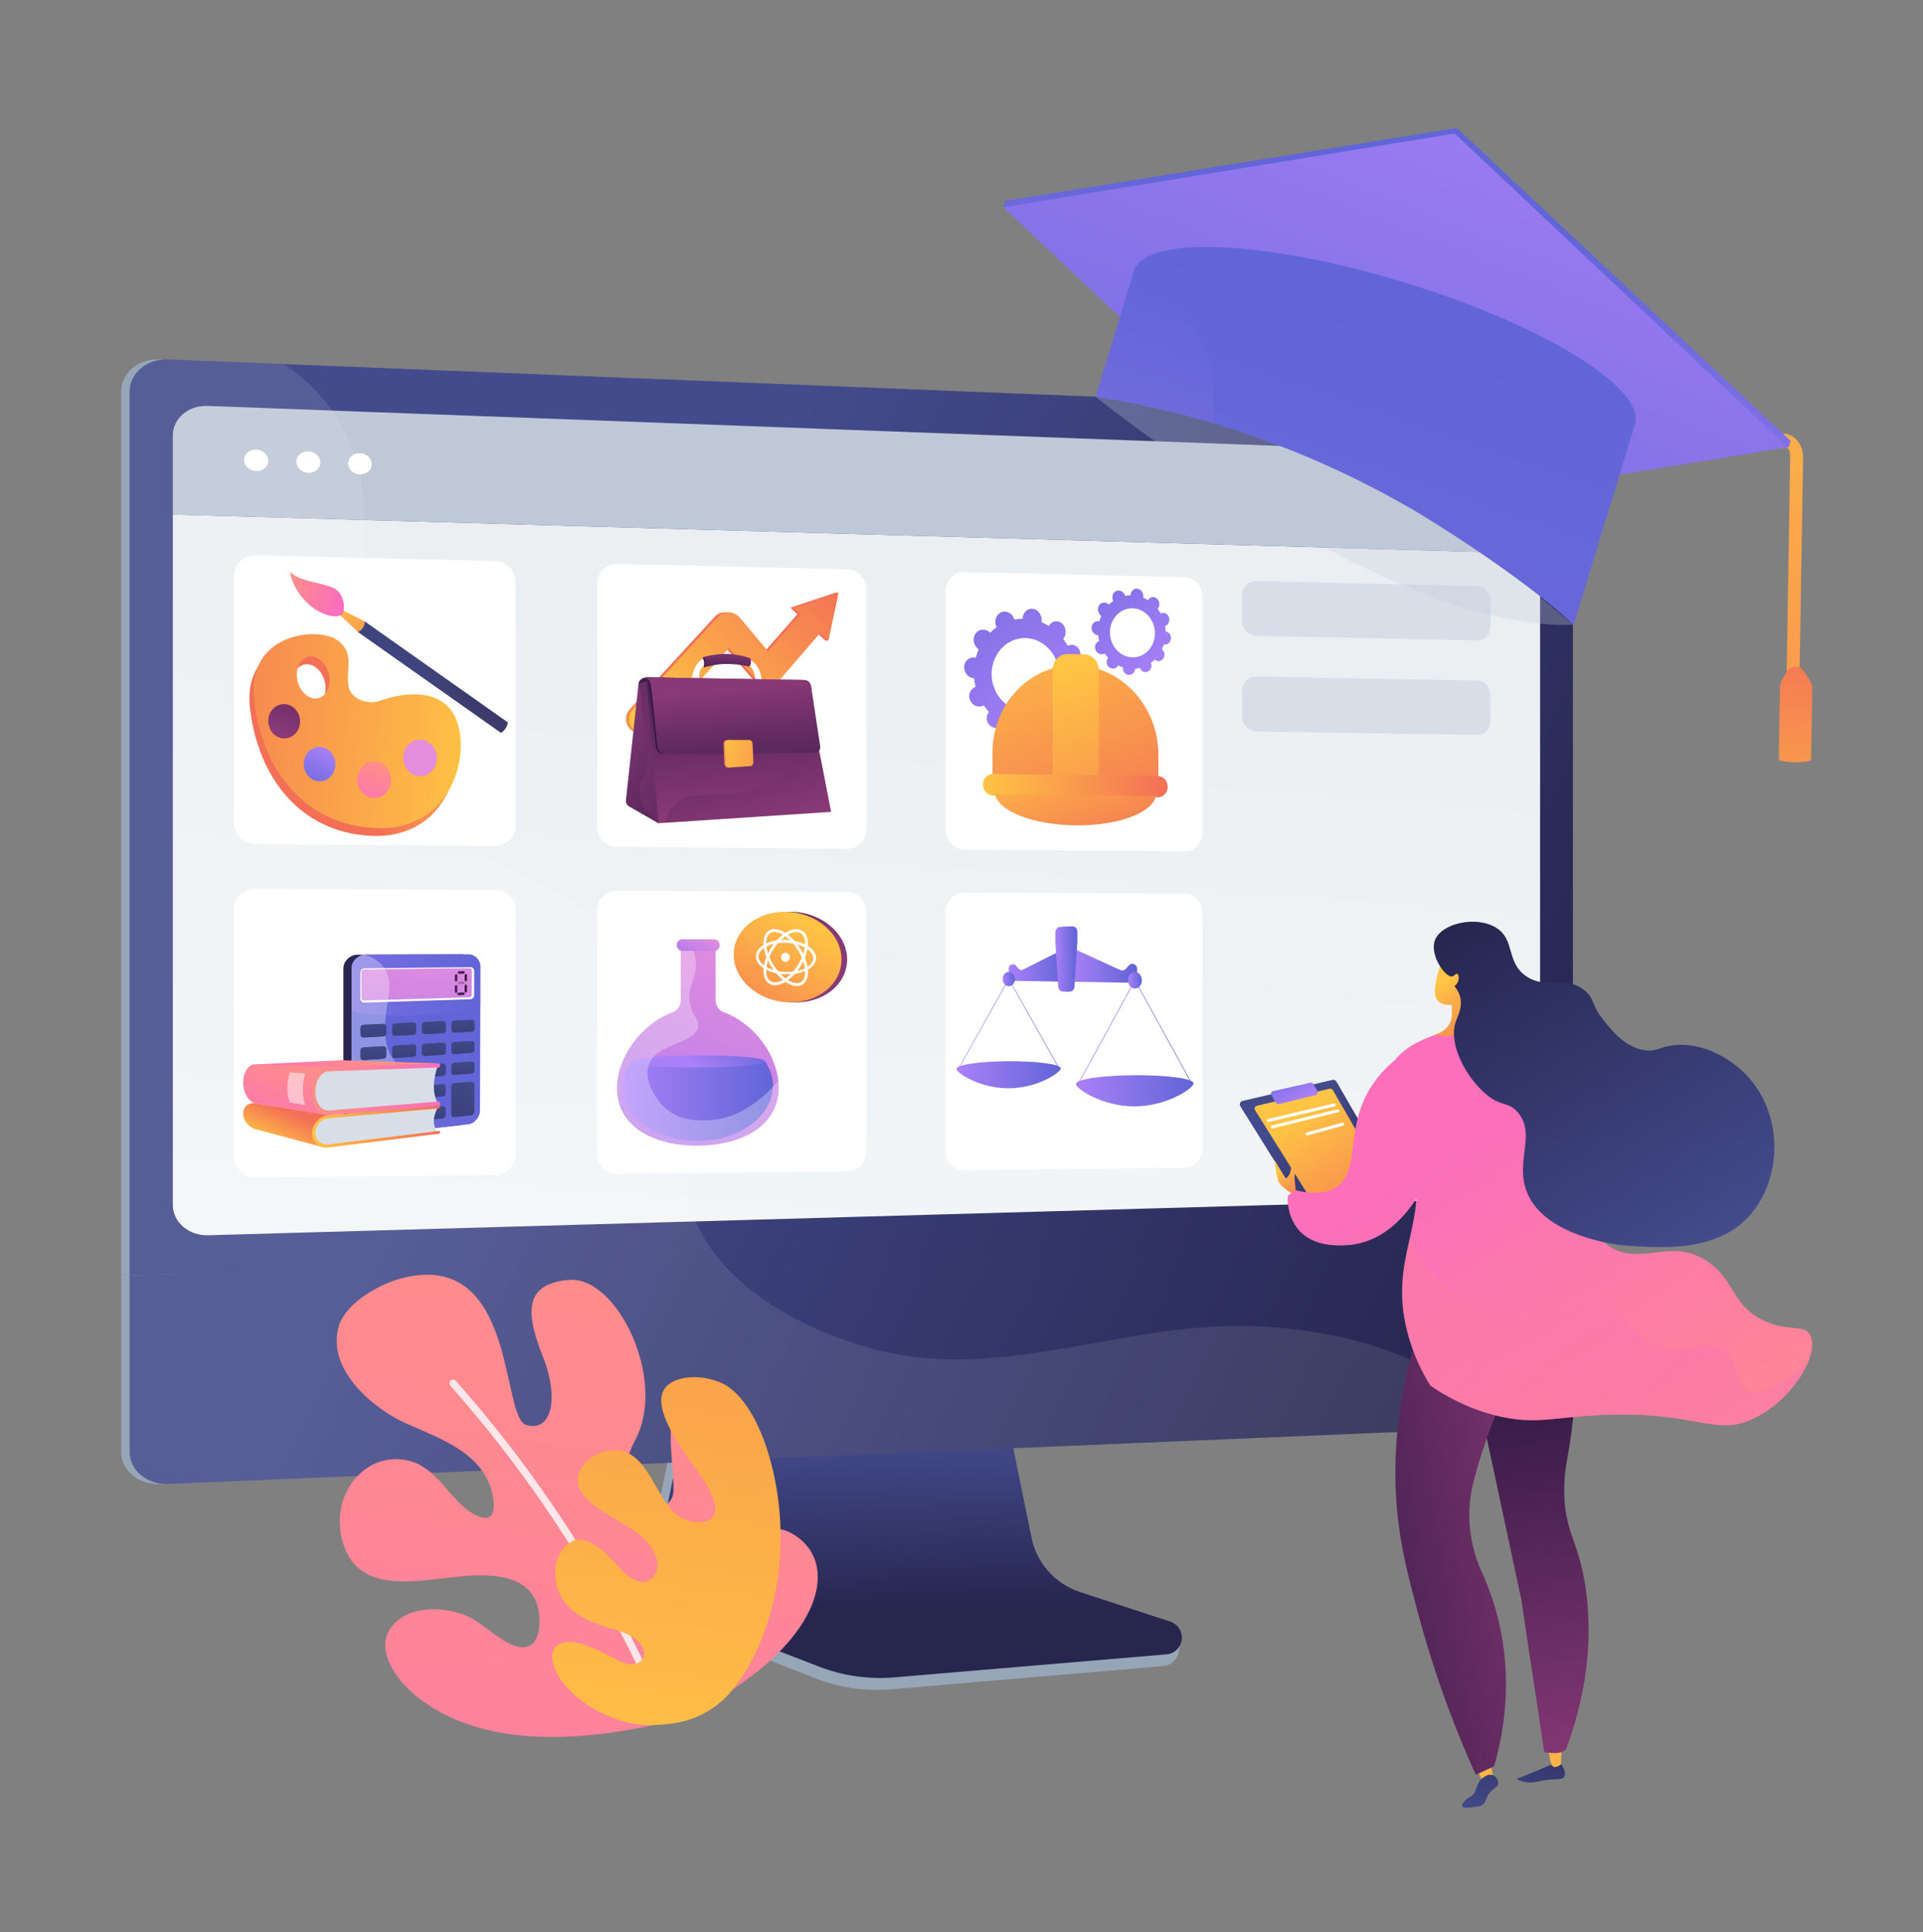 <svg xmlns="http://www.w3.org/2000/svg" xmlns:xlink="http://www.w3.org/1999/xlink" viewBox="0 0 1342.32 1348.42"><rect x="0" y="0" width="1342.32" height="1348.42" fill="#808080" stroke="none"/><defs><linearGradient id="linear-gradient" x1="638.25" y1="999.93" x2="641.52" y2="1122.56" gradientUnits="userSpaceOnUse"><stop offset="0" stop-color="#444b8c"></stop><stop offset="1" stop-color="#26264f"></stop></linearGradient><linearGradient id="linear-gradient-2" x1="440.7" y1="519.18" x2="1090.15" y2="835.17" gradientUnits="userSpaceOnUse"><stop offset="0" stop-color="#444b8c"></stop><stop offset=".64" stop-color="#313365"></stop><stop offset="1" stop-color="#26264f"></stop></linearGradient><linearGradient id="linear-gradient-3" x1="519.06" y1="1543.46" x2="611.32" y2="424.49" gradientUnits="userSpaceOnUse"><stop offset="0" stop-color="#fff"></stop><stop offset="1" stop-color="#ebeff2"></stop></linearGradient><linearGradient id="linear-gradient-4" x1="301.98" y1="803.76" x2="951.54" y2="1119.81" xlink:href="#linear-gradient"></linearGradient><linearGradient id="linear-gradient-5" x1="485.17" y1="492.19" x2="420.47" y2="570.4" gradientUnits="userSpaceOnUse"><stop offset="0" stop-color="#f36f56"></stop><stop offset="1" stop-color="#ffc444"></stop></linearGradient><linearGradient id="linear-gradient-6" x1="503.24" y1="510.06" x2="437.43" y2="589.61" xlink:href="#linear-gradient-5"></linearGradient><linearGradient id="linear-gradient-7" x1="464.75" y1="510.49" x2="580.17" y2="395.07" gradientUnits="userSpaceOnUse"><stop offset="0" stop-color="#ffc444"></stop><stop offset="1" stop-color="#f36f56"></stop></linearGradient><linearGradient id="linear-gradient-8" x1="480" y1="521.55" x2="593.18" y2="408.37" xlink:href="#linear-gradient-7"></linearGradient><linearGradient id="linear-gradient-9" x1="505.82" y1="486.32" x2="508.03" y2="453.38" gradientUnits="userSpaceOnUse"><stop offset=".1" stop-color="#311944"></stop><stop offset=".27" stop-color="#361b47"></stop><stop offset=".48" stop-color="#462050"></stop><stop offset=".72" stop-color="#602a5f"></stop><stop offset=".97" stop-color="#843773"></stop><stop offset="1" stop-color="#893976"></stop></linearGradient><linearGradient id="linear-gradient-10" x1="492.07" y1="462.52" x2="517.73" y2="476.27" xlink:href="#linear-gradient-9"></linearGradient><linearGradient id="linear-gradient-11" x1="453.24" y1="504.53" x2="438.79" y2="372.45" gradientUnits="userSpaceOnUse"><stop offset=".1" stop-color="#311944"></stop><stop offset=".69" stop-color="#6d2e66"></stop><stop offset="1" stop-color="#893976"></stop></linearGradient><linearGradient id="linear-gradient-12" x1="516.7" y1="559.03" x2="420.38" y2="505.39" gradientUnits="userSpaceOnUse"><stop offset="0" stop-color="#311944"></stop><stop offset="1" stop-color="#893976"></stop></linearGradient><linearGradient id="linear-gradient-13" x1="429.9" y1="484.86" x2="458.68" y2="533.13" xlink:href="#linear-gradient-12"></linearGradient><linearGradient id="linear-gradient-14" x1="508.81" y1="426.93" x2="519.37" y2="568.53" xlink:href="#linear-gradient-11"></linearGradient><linearGradient id="linear-gradient-15" x1="487.44" y1="505.69" x2="571.84" y2="570.72" xlink:href="#linear-gradient-12"></linearGradient><linearGradient id="linear-gradient-16" x1="465.94" y1="499.29" x2="501.6" y2="497.9" xlink:href="#linear-gradient-11"></linearGradient><linearGradient id="linear-gradient-17" x1="520.94" y1="613.69" x2="509.18" y2="481.51" xlink:href="#linear-gradient-9"></linearGradient><linearGradient id="linear-gradient-18" x1="526.71" y1="644.62" x2="506.72" y2="461.93" xlink:href="#linear-gradient-12"></linearGradient><linearGradient id="linear-gradient-19" x1="555.75" y1="547.74" x2="493.53" y2="515.22" xlink:href="#linear-gradient-7"></linearGradient><linearGradient id="linear-gradient-20" x1="499.87" y1="520.23" x2="563.69" y2="543.07" xlink:href="#linear-gradient-7"></linearGradient><linearGradient id="linear-gradient-21" x1="5885.77" y1="6279.24" x2="5906.26" y2="6292.17" gradientTransform="translate(-8194.16 1876.78) rotate(-56.23)" gradientUnits="userSpaceOnUse"><stop offset="0" stop-color="#40447e"></stop><stop offset="1" stop-color="#3c3b6b"></stop></linearGradient><linearGradient id="linear-gradient-22" x1="5894.27" y1="6192.62" x2="5886.97" y2="6265.49" gradientTransform="translate(-8194.16 1876.78) rotate(-56.23)" xlink:href="#linear-gradient-7"></linearGradient><linearGradient id="linear-gradient-23" x1="5892.28" y1="6186.31" x2="5891.67" y2="6212.55" gradientTransform="translate(-8194.16 1876.78) rotate(-56.23)" gradientUnits="userSpaceOnUse"><stop offset="0" stop-color="#ab316d"></stop><stop offset="1" stop-color="#792d3d"></stop></linearGradient><linearGradient id="linear-gradient-24" x1="-1197.99" y1="1799.4" x2="-1221.37" y2="1829.93" gradientTransform="translate(-1643 -724.2) rotate(155.13) scale(1 -1)" gradientUnits="userSpaceOnUse"><stop offset="0" stop-color="#ff9085"></stop><stop offset="1" stop-color="#fb6fbb"></stop></linearGradient><linearGradient id="linear-gradient-25" x1="-1196.3" y1="1800.69" x2="-1219.68" y2="1831.23" xlink:href="#linear-gradient-24"></linearGradient><linearGradient id="linear-gradient-26" x1="-6258.86" y1="3999.98" x2="-6285.1" y2="4092.24" gradientTransform="translate(6044.62 5291.23) rotate(72.62)" xlink:href="#linear-gradient-7"></linearGradient><linearGradient id="linear-gradient-27" x1="-6262.32" y1="4025.07" x2="-6347.95" y2="4242.96" gradientTransform="translate(6044.62 5291.23) rotate(72.62)" xlink:href="#linear-gradient-7"></linearGradient><linearGradient id="linear-gradient-28" x1="242.71" y1="390.43" x2="195.73" y2="510" xlink:href="#linear-gradient-9"></linearGradient><linearGradient id="linear-gradient-29" x1="227.97" y1="520.71" x2="214.27" y2="555.58" gradientUnits="userSpaceOnUse"><stop offset="0" stop-color="#aa80f9"></stop><stop offset="1" stop-color="#6165d7"></stop></linearGradient><linearGradient id="linear-gradient-30" x1="266.4" y1="530.7" x2="251.75" y2="567.99" gradientTransform="matrix(1,0,0,1,0,0)" xlink:href="#linear-gradient-24"></linearGradient><linearGradient id="linear-gradient-31" x1="284.01" y1="552.21" x2="269.4" y2="589.38" gradientUnits="userSpaceOnUse"><stop offset="0" stop-color="#e38ddd"></stop><stop offset="1" stop-color="#9571f6"></stop></linearGradient><linearGradient id="linear-gradient-32" x1="281.98" y1="939.36" x2="284.28" y2="768.64" xlink:href="#linear-gradient"></linearGradient><linearGradient id="linear-gradient-33" x1="287.36" y1="938.23" x2="289.64" y2="768.2" xlink:href="#linear-gradient-29"></linearGradient><linearGradient id="linear-gradient-34" x1="245.38" y1="684.46" x2="335.35" y2="684.46" xlink:href="#linear-gradient-29"></linearGradient><linearGradient id="linear-gradient-35" x1="245.38" y1="698.8" x2="335.3" y2="698.8" xlink:href="#linear-gradient-29"></linearGradient><linearGradient id="linear-gradient-36" x1="291.9" y1="661.76" x2="285.67" y2="803.85" xlink:href="#linear-gradient-31"></linearGradient><linearGradient id="linear-gradient-37" x1="318.59" y1="677.48" x2="317.37" y2="705.4" gradientUnits="userSpaceOnUse"><stop offset="0" stop-color="#311944"></stop><stop offset="1" stop-color="#a03976"></stop></linearGradient><linearGradient id="linear-gradient-38" x1="325.37" y1="677.37" x2="324.15" y2="705.3" xlink:href="#linear-gradient-37"></linearGradient><linearGradient id="linear-gradient-39" x1="318.59" y1="684.92" x2="317.27" y2="714.82" xlink:href="#linear-gradient-37"></linearGradient><linearGradient id="linear-gradient-40" x1="325.38" y1="684.27" x2="323.98" y2="716.18" xlink:href="#linear-gradient-37"></linearGradient><linearGradient id="linear-gradient-41" x1="-1810.46" y1="580.06" x2="-1811.61" y2="606.21" gradientTransform="translate(906.64 2496.59) rotate(90)" xlink:href="#linear-gradient-37"></linearGradient><linearGradient id="linear-gradient-42" x1="-1817.74" y1="580.06" x2="-1818.89" y2="606.22" gradientTransform="translate(906.64 2496.59) rotate(90)" xlink:href="#linear-gradient-37"></linearGradient><linearGradient id="linear-gradient-43" x1="-1802.83" y1="579.89" x2="-1804.07" y2="608.04" gradientTransform="translate(906.64 2496.59) rotate(90)" xlink:href="#linear-gradient-37"></linearGradient><linearGradient id="linear-gradient-44" x1="338.19" y1="675.86" x2="194.57" y2="755.76" gradientUnits="userSpaceOnUse"><stop offset="0" stop-color="#444b8c"></stop><stop offset="1" stop-color="#3e4177"></stop></linearGradient><linearGradient id="linear-gradient-45" x1="340.92" y1="685.44" x2="202.23" y2="762.59" xlink:href="#linear-gradient-44"></linearGradient><linearGradient id="linear-gradient-46" x1="343.42" y1="694.37" x2="209.24" y2="769.01" xlink:href="#linear-gradient-44"></linearGradient><linearGradient id="linear-gradient-47" x1="346.97" y1="702.7" x2="217.2" y2="774.88" xlink:href="#linear-gradient-44"></linearGradient><linearGradient id="linear-gradient-48" x1="345.52" y1="687.48" x2="201.11" y2="767.82" xlink:href="#linear-gradient-44"></linearGradient><linearGradient id="linear-gradient-49" x1="347.89" y1="696.95" x2="208.44" y2="774.53" xlink:href="#linear-gradient-44"></linearGradient><linearGradient id="linear-gradient-50" x1="350.07" y1="705.78" x2="215.15" y2="780.83" xlink:href="#linear-gradient-44"></linearGradient><linearGradient id="linear-gradient-51" x1="353.3" y1="714" x2="222.83" y2="786.58" xlink:href="#linear-gradient-44"></linearGradient><linearGradient id="linear-gradient-52" x1="352.91" y1="698.69" x2="207.73" y2="779.45" xlink:href="#linear-gradient-44"></linearGradient><linearGradient id="linear-gradient-53" x1="354.93" y1="708.06" x2="214.73" y2="786.05" xlink:href="#linear-gradient-44"></linearGradient><linearGradient id="linear-gradient-54" x1="356.79" y1="716.79" x2="221.14" y2="792.24" xlink:href="#linear-gradient-44"></linearGradient><linearGradient id="linear-gradient-55" x1="359.7" y1="724.9" x2="228.53" y2="797.87" xlink:href="#linear-gradient-44"></linearGradient><linearGradient id="linear-gradient-56" x1="360.36" y1="709.48" x2="214.43" y2="790.66" xlink:href="#linear-gradient-44"></linearGradient><linearGradient id="linear-gradient-57" x1="362.03" y1="718.76" x2="221.1" y2="797.15" xlink:href="#linear-gradient-44"></linearGradient><linearGradient id="linear-gradient-58" x1="363.56" y1="727.4" x2="227.22" y2="803.24" xlink:href="#linear-gradient-44"></linearGradient><linearGradient id="linear-gradient-59" x1="367.93" y1="721.29" x2="221.18" y2="802.92" xlink:href="#linear-gradient-44"></linearGradient><linearGradient id="linear-gradient-60" x1="369.23" y1="730.45" x2="227.52" y2="809.29" xlink:href="#linear-gradient-44"></linearGradient><linearGradient id="linear-gradient-61" x1="370.43" y1="738.99" x2="233.33" y2="815.26" xlink:href="#linear-gradient-44"></linearGradient><linearGradient id="linear-gradient-62" x1="369.35" y1="741.15" x2="237.12" y2="814.7" xlink:href="#linear-gradient-44"></linearGradient><linearGradient id="linear-gradient-63" x1="261.43" y1="709.46" x2="259.01" y2="764.62" xlink:href="#linear-gradient"></linearGradient><linearGradient id="linear-gradient-64" x1="282.55" y1="708.62" x2="280.18" y2="762.64" xlink:href="#linear-gradient"></linearGradient><linearGradient id="linear-gradient-65" x1="303.61" y1="707.78" x2="301.29" y2="760.66" xlink:href="#linear-gradient"></linearGradient><linearGradient id="linear-gradient-66" x1="323.89" y1="706.97" x2="321.62" y2="758.77" xlink:href="#linear-gradient"></linearGradient><linearGradient id="linear-gradient-67" x1="261.43" y1="724.98" x2="258.97" y2="781.13" xlink:href="#linear-gradient"></linearGradient><linearGradient id="linear-gradient-68" x1="282.54" y1="723.85" x2="280.13" y2="778.82" xlink:href="#linear-gradient"></linearGradient><linearGradient id="linear-gradient-69" x1="303.59" y1="722.73" x2="301.23" y2="776.53" xlink:href="#linear-gradient"></linearGradient><linearGradient id="linear-gradient-70" x1="323.86" y1="721.65" x2="321.55" y2="774.33" xlink:href="#linear-gradient"></linearGradient><linearGradient id="linear-gradient-71" x1="261.43" y1="740.12" x2="258.92" y2="797.24" xlink:href="#linear-gradient"></linearGradient><linearGradient id="linear-gradient-72" x1="282.53" y1="738.72" x2="280.08" y2="794.62" xlink:href="#linear-gradient"></linearGradient><linearGradient id="linear-gradient-73" x1="303.57" y1="737.32" x2="301.17" y2="792.02" xlink:href="#linear-gradient"></linearGradient><linearGradient id="linear-gradient-74" x1="323.83" y1="735.98" x2="321.48" y2="789.52" xlink:href="#linear-gradient"></linearGradient><linearGradient id="linear-gradient-75" x1="261.43" y1="754.88" x2="258.88" y2="812.95" xlink:href="#linear-gradient"></linearGradient><linearGradient id="linear-gradient-76" x1="282.52" y1="753.22" x2="280.03" y2="810.03" xlink:href="#linear-gradient"></linearGradient><linearGradient id="linear-gradient-77" x1="303.54" y1="751.55" x2="301.11" y2="807.12" xlink:href="#linear-gradient"></linearGradient><linearGradient id="linear-gradient-78" x1="261.42" y1="770.71" x2="258.83" y2="829.79" xlink:href="#linear-gradient"></linearGradient><linearGradient id="linear-gradient-79" x1="282.5" y1="768.76" x2="279.97" y2="826.55" xlink:href="#linear-gradient"></linearGradient><linearGradient id="linear-gradient-80" x1="303.52" y1="766.81" x2="301.04" y2="823.32" xlink:href="#linear-gradient"></linearGradient><linearGradient id="linear-gradient-81" x1="324.42" y1="742.74" x2="318.37" y2="880.85" xlink:href="#linear-gradient"></linearGradient><linearGradient id="linear-gradient-82" x1="246.28" y1="733.86" x2="230.73" y2="765.85" gradientTransform="matrix(1,0,0,1,0,0)" xlink:href="#linear-gradient-24"></linearGradient><linearGradient id="linear-gradient-83" x1="192.67" y1="800.44" x2="203.27" y2="776.34" xlink:href="#linear-gradient-7"></linearGradient><linearGradient id="linear-gradient-84" x1="217.86" y1="786.19" x2="307.18" y2="786.19" xlink:href="#linear-gradient-7"></linearGradient><linearGradient id="linear-gradient-85" x1="208.04" y1="735.34" x2="189.43" y2="798.03" gradientTransform="matrix(1,0,0,1,0,0)" xlink:href="#linear-gradient-24"></linearGradient><linearGradient id="linear-gradient-86" x1="217.86" y1="760.16" x2="307.18" y2="760.16" gradientTransform="matrix(1,0,0,1,0,0)" xlink:href="#linear-gradient-24"></linearGradient><linearGradient id="linear-gradient-87" x1="529.98" y1="661.55" x2="424.7" y2="898.89" xlink:href="#linear-gradient-31"></linearGradient><linearGradient id="linear-gradient-88" x1="434.81" y1="768.36" x2="539.54" y2="768.36" xlink:href="#linear-gradient-29"></linearGradient><linearGradient id="linear-gradient-89" x1="485.51" y1="743.04" x2="510.17" y2="710.03" xlink:href="#linear-gradient-29"></linearGradient><linearGradient id="linear-gradient-90" x1="491.31" y1="650.68" x2="478.63" y2="679.26" xlink:href="#linear-gradient-31"></linearGradient><linearGradient id="linear-gradient-91" x1="515.44" y1="658.83" x2="572.49" y2="672.3" xlink:href="#linear-gradient-12"></linearGradient><linearGradient id="linear-gradient-92" x1="-3961.68" y1="642.55" x2="-3911.23" y2="736.14" gradientTransform="translate(-3398.27) rotate(-180) scale(1 -1)" xlink:href="#linear-gradient-7"></linearGradient><linearGradient id="linear-gradient-93" x1="-3976.06" y1="648.84" x2="-3926.72" y2="747.84" gradientTransform="translate(-3398.27) rotate(-180) scale(1 -1)" xlink:href="#linear-gradient-7"></linearGradient><linearGradient id="linear-gradient-94" x1="749.23" y1="512.68" x2="624.37" y2="354.53" xlink:href="#linear-gradient-29"></linearGradient><linearGradient id="linear-gradient-95" x1="813" y1="469.74" x2="729.21" y2="363.61" xlink:href="#linear-gradient-29"></linearGradient><linearGradient id="linear-gradient-96" x1="709.93" y1="418.16" x2="780.45" y2="608.26" xlink:href="#linear-gradient-7"></linearGradient><linearGradient id="linear-gradient-97" x1="738.62" y1="467.57" x2="798.56" y2="643.56" xlink:href="#linear-gradient-7"></linearGradient><linearGradient id="linear-gradient-98" x1="686.13" y1="548.26" x2="815.11" y2="548.26" xlink:href="#linear-gradient-7"></linearGradient><linearGradient id="linear-gradient-99" x1="734.43" y1="511.2" x2="769.19" y2="604.91" xlink:href="#linear-gradient-7"></linearGradient><linearGradient id="linear-gradient-100" x1="748.84" y1="673.62" x2="793.77" y2="673.62" xlink:href="#linear-gradient-29"></linearGradient><linearGradient id="linear-gradient-101" x1="704.2" y1="673.28" x2="744.44" y2="673.28" xlink:href="#linear-gradient-29"></linearGradient><linearGradient id="linear-gradient-102" x1="747.3" y1="673.95" x2="792.24" y2="673.95" xlink:href="#linear-gradient-29"></linearGradient><linearGradient id="linear-gradient-103" x1="704.16" y1="673.61" x2="742.9" y2="673.61" xlink:href="#linear-gradient-29"></linearGradient><linearGradient id="linear-gradient-104" x1="752.31" y1="720.17" x2="831.91" y2="720.17" xlink:href="#linear-gradient-29"></linearGradient><linearGradient id="linear-gradient-105" x1="751.13" y1="761.31" x2="833.08" y2="761.31" xlink:href="#linear-gradient-29"></linearGradient><linearGradient id="linear-gradient-106" x1="751.13" y1="756.16" x2="833.08" y2="756.16" xlink:href="#linear-gradient-29"></linearGradient><linearGradient id="linear-gradient-107" x1="752.48" y1="755.63" x2="831.74" y2="755.63" xlink:href="#linear-gradient-29"></linearGradient><linearGradient id="linear-gradient-108" x1="787.4" y1="684.06" x2="797.07" y2="684.06" xlink:href="#linear-gradient-29"></linearGradient><linearGradient id="linear-gradient-109" x1="668.82" y1="714.48" x2="739.31" y2="714.48" xlink:href="#linear-gradient-29"></linearGradient><linearGradient id="linear-gradient-110" x1="667.77" y1="750.13" x2="740.35" y2="750.13" xlink:href="#linear-gradient-29"></linearGradient><linearGradient id="linear-gradient-111" x1="667.77" y1="745.64" x2="740.35" y2="745.64" xlink:href="#linear-gradient-29"></linearGradient><linearGradient id="linear-gradient-112" x1="668.97" y1="745.33" x2="739.16" y2="745.33" xlink:href="#linear-gradient-29"></linearGradient><linearGradient id="linear-gradient-113" x1="699.88" y1="683.21" x2="708.45" y2="683.21" xlink:href="#linear-gradient-29"></linearGradient><linearGradient id="linear-gradient-114" x1="738.28" y1="669.26" x2="752.06" y2="669.26" xlink:href="#linear-gradient-29"></linearGradient><linearGradient id="linear-gradient-115" x1="736.67" y1="669.25" x2="750.45" y2="669.25" xlink:href="#linear-gradient-29"></linearGradient><linearGradient id="linear-gradient-116" x1="739.94" y1="669.34" x2="750.46" y2="669.34" xlink:href="#linear-gradient-29"></linearGradient><linearGradient id="linear-gradient-117" x1="-3098.68" y1="1522.76" x2="-3124.81" y2="1436.59" gradientTransform="translate(-2186.79 128.1) rotate(173.24) scale(1 -1)" xlink:href="#linear-gradient"></linearGradient><linearGradient id="linear-gradient-118" x1="-3121.21" y1="1505.98" x2="-3121.21" y2="1367.53" gradientTransform="translate(-2186.79 128.1) rotate(173.24) scale(1 -1)" xlink:href="#linear-gradient-7"></linearGradient><linearGradient id="linear-gradient-119" x1="-3070.23" y1="1505.98" x2="-3070.23" y2="1367.53" gradientTransform="translate(-2186.79 128.1) rotate(173.24) scale(1 -1)" xlink:href="#linear-gradient-7"></linearGradient><linearGradient id="linear-gradient-120" x1="-3060.6" y1="1511.22" x2="-3086.74" y2="1425.04" gradientTransform="translate(-2186.79 128.1) rotate(173.24) scale(1 -1)" xlink:href="#linear-gradient"></linearGradient><linearGradient id="linear-gradient-121" x1="-3133.18" y1="1207.24" x2="-3145.89" y2="1493.32" gradientTransform="translate(-2186.79 128.1) rotate(173.24) scale(1 -1)" xlink:href="#linear-gradient-12"></linearGradient><linearGradient id="linear-gradient-122" x1="-3133.18" y1="1207.24" x2="-3145.89" y2="1493.32" gradientTransform="translate(-2186.79 128.1) rotate(173.24) scale(1 -1)" xlink:href="#linear-gradient-12"></linearGradient><linearGradient id="linear-gradient-123" x1="-2939.35" y1="1328.94" x2="-3172.45" y2="1318.35" gradientTransform="translate(-2186.79 128.1) rotate(173.24) scale(1 -1)" xlink:href="#linear-gradient-12"></linearGradient><linearGradient id="linear-gradient-124" x1="-3284.35" y1="1390.02" x2="-3119.06" y2="1036.83" gradientTransform="translate(-2186.79 128.1) rotate(173.24) scale(1 -1)" xlink:href="#linear-gradient-24"></linearGradient><linearGradient id="linear-gradient-125" x1="3573.55" y1="1572.69" x2="3702.66" y2="1838.18" gradientTransform="translate(-2930.53 283.65) rotate(-16.77)" xlink:href="#linear-gradient-24"></linearGradient><linearGradient id="linear-gradient-126" x1="-3102.21" y1="931.83" x2="-3132.03" y2="980.07" gradientTransform="translate(-2186.79 128.1) rotate(173.24) scale(1 -1)" xlink:href="#linear-gradient-7"></linearGradient><linearGradient id="linear-gradient-127" x1="-2991.16" y1="1006.51" x2="-3051.26" y2="1103.73" gradientTransform="translate(-2186.79 128.1) rotate(173.24) scale(1 -1)" xlink:href="#linear-gradient"></linearGradient><linearGradient id="linear-gradient-128" x1="-2882.7" y1="974.66" x2="-2934.61" y2="1072.13" gradientTransform="translate(-2060.44 107.74) rotate(174.03) scale(1 -1)" xlink:href="#linear-gradient-7"></linearGradient><linearGradient id="linear-gradient-129" x1="-2997.3" y1="1000.27" x2="-2982.99" y2="970.6" gradientTransform="translate(-2186.79 128.1) rotate(173.24) scale(1 -1)" xlink:href="#linear-gradient-29"></linearGradient><linearGradient id="linear-gradient-130" x1="-2978.44" y1="1044.93" x2="-2992.86" y2="1068.26" gradientTransform="translate(-2186.79 128.1) rotate(173.24) scale(1 -1)" xlink:href="#linear-gradient-7"></linearGradient><linearGradient id="linear-gradient-131" x1="-3210.17" y1="1424.73" x2="-3044.88" y2="1071.55" gradientTransform="translate(-2186.79 128.1) rotate(173.24) scale(1 -1)" xlink:href="#linear-gradient-24"></linearGradient><linearGradient id="linear-gradient-132" x1="-3267.81" y1="1133.87" x2="-3147.26" y2="876.29" gradientTransform="translate(-2186.79 128.1) rotate(173.24) scale(1 -1)" xlink:href="#linear-gradient"></linearGradient><linearGradient id="linear-gradient-133" x1="1794.09" y1="-149.91" x2="1457.59" y2="435.38" gradientTransform="translate(-514.47 238.06) rotate(.93)" xlink:href="#linear-gradient-7"></linearGradient><linearGradient id="linear-gradient-134" x1="1757.26" y1="374.09" x2="1779.11" y2="169.84" gradientTransform="translate(-514.47 238.06) rotate(.93)" xlink:href="#linear-gradient-7"></linearGradient><linearGradient id="linear-gradient-135" x1="-396.93" y1="885.52" x2="-434.87" y2="1168.56" gradientTransform="translate(1062.49 1390.29) rotate(17.01) scale(1 -1)" xlink:href="#linear-gradient-29"></linearGradient><linearGradient id="linear-gradient-136" x1="-402.61" y1="142.71" x2="-452.27" y2="773.72" gradientTransform="translate(1503.64 -51.28) rotate(17.01)" xlink:href="#linear-gradient-29"></linearGradient><linearGradient id="linear-gradient-137" x1="-494.77" y1="2373.44" x2="-423.61" y2="396.29" gradientTransform="translate(1503.64 -51.28) rotate(17.01)" xlink:href="#linear-gradient-29"></linearGradient><linearGradient id="linear-gradient-138" x1="-573.15" y1="616.89" x2="-566.62" y2="435.49" gradientTransform="translate(1503.64 -51.28) rotate(17.01)" xlink:href="#linear-gradient-29"></linearGradient><linearGradient id="linear-gradient-139" x1="434.45" y1="774.37" x2="300.42" y2="1812" gradientTransform="matrix(1,0,0,1,0,0)" xlink:href="#linear-gradient-24"></linearGradient><linearGradient id="linear-gradient-140" x1="546.16" y1="471.75" x2="443.33" y2="1267.89" xlink:href="#linear-gradient-5"></linearGradient></defs><g style="isolation: isolate;"><g id="Calque_1"><g><g><g><path d="M1090.96,869.12V311.01c0-11.44-9.49-12.76-21.05-13.22L111.13,250.82c-14.59-.59-26.56,9.5-26.56,22.41v616.79l1006.39-20.9Z" style="fill: #97a6b7;"></path><path d="M84.57,890.01v123.18c0,12.91,11.97,22.97,26.56,22.35l954.49-48.76c11.56-.49,25.33-2.03,25.33-13.47v-107.78l-1006.39,24.48Z" style="fill: #97a6b7;"></path><path d="M751.71,1118.54c-17.28-5.73-30.19-20.4-33.83-38.42l-25.15-124.47-215.13,7.64-26.48,129.67c-3.71,18.16,11.14,36.38,28.23,43.07l90,35.22c16.74,6.55,34.73,9.16,52.62,7.63l190.21-16.27c5.56-.48,10.02-4.85,10.67-10.45.65-5.61,4.54-11.9-.76-13.66l-70.39-19.94Z" style="fill: #97a6b7;"></path><path d="M753.84,1110.97c-17.26-5.66-30.16-20.14-33.8-37.94l-25.12-122.9-209.88,7.55-26.45,128.04c-3.7,17.93,6.1,35.91,23.17,42.52l89.91,34.77c16.72,6.47,34.7,9.04,52.57,7.53l190.02-16.07c5.55-.47,10.01-4.79,10.66-10.32s-2.7-10.76-7.99-12.5l-63.08-20.68Z" style="fill: url(#linear-gradient);"></path><path d="M1097.96,311.01v558.12l-593.64,12.31-413.85,8.58V273.22c0-12.9,12.22-22.99,26.82-22.4l81,3.25,878.32,35.3c11.57.46,21.35,10.2,21.35,21.64Z" style="fill: url(#linear-gradient-2);"></path><g><path d="M120.65,359.06v481.8c0,12.03,11.12,21.55,24.67,21.16l909.99-25.88c10.86-.31,19.72-9.34,19.72-20.06v-429.71l-954.38-27.31Z" style="fill: url(#linear-gradient-3);"></path><path d="M1075.03,386.37v-49.31c0-10.51-8.68-19.43-19.32-19.82l-910.9-33.98c-13.27-.5-24.16,8.74-24.16,20.52v55.29l954.38,27.31Z" style="fill: #bfc8d6;"></path><g><path d="M187.23,321.55c0,4.14-3.77,7.38-8.43,7.23-4.67-.15-8.46-3.63-8.46-7.78s3.79-7.39,8.46-7.23c4.66.16,8.43,3.64,8.43,7.78Z" style="fill: #fff;"></path><path d="M223.59,322.74c0,4.12-3.73,7.33-8.34,7.19-4.61-.15-8.36-3.61-8.36-7.74s3.75-7.35,8.36-7.19c4.61.16,8.34,3.62,8.34,7.74Z" style="fill: #fff;"></path><path d="M259.52,323.92c0,4.09-3.69,7.29-8.24,7.15-4.56-.14-8.26-3.59-8.26-7.69s3.7-7.3,8.26-7.15c4.55.16,8.24,3.6,8.24,7.69Z" style="fill: #fff;"></path></g></g><path d="M1097.96,865.54v107.78c0,11.44-9.72,21.2-21.28,21.69l-34.91,1.48-924.4,39.06c-14.6.62-26.89-9.44-26.89-22.35v-123.17l412.61-10.03,594.88-14.45Z" style="fill: url(#linear-gradient-4);"></path><path d="M1041.62,996.48l-924.33,39.06c-14.6.62-26.82-9.44-26.82-22.35V273.22c0-12.9,12.22-22.99,26.82-22.4l81,3.25c12.42,8.33,23.55,18.61,32.43,30.83.4.54.81,1.08,1.18,1.62,6.9,9.81,11.82,20.04,15.26,30.57,1.52,4.6,2.75,9.25,3.75,13.96,2.24,10.42,3.34,21.07,3.8,31.86.98,22.8-.81,46.2-.71,69.25.19,46.73,3.11,93.42,34.11,131.04,22.96,27.86,60.35,38.44,91.39,54.64,36.22,18.91,68,44,86.41,81.25,22.59,45.73,1.38,95.39,15.82,142.62,1.11,3.65,2.43,7.2,3.93,10.65,4.36,10.04,10.3,19.25,17.39,27.64.4.49.81.97,1.24,1.44,27.62,31.75,71.84,51.58,110.17,61.18,78.66,19.67,160.25-14.42,238.34-17.1,56.26-1.92,134.07,10.77,175.45,53.09,5,5.11,9.49,11.19,13.38,17.88Z" style="fill: #fff; mix-blend-mode: soft-light; opacity: .1;"></path></g><g><g><path d="M359.98,406.16c0-7.93-6.48-14.5-14.16-14.68l-167.6-3.92c-7.89-.19-14.93,6.19-14.93,14.24v172.57c0,8.05,6.91,14.62,14.8,14.68l167.48,1.3c7.68.06,14.41-6.32,14.41-14.24v-169.95Z" style="fill: #fff;"></path><path d="M359.98,635.5c0-7.93-6.48-14.39-14.16-14.43l-167.6-.9c-7.89-.04-14.93,6.45-14.93,14.5v172.57c0,8.05,7.24,14.5,15.13,14.42l167.53-1.72c7.68-.08,14.03-6.56,14.03-14.49v-169.95Z" style="fill: #fff;"></path><path d="M604.75,411.63c0-7.77-6.03-14.21-13.41-14.39l-160.66-3.76c-7.59-.18-13.88,6.07-13.88,13.96v169.18c0,7.89,6.27,14.33,13.85,14.39l160.63,1.25c7.39.06,13.47-6.2,13.47-13.97v-166.66Z" style="fill: #fff;"></path><path d="M604.75,636.53c0-7.77-6.03-14.1-13.41-14.14l-160.66-.86c-7.59-.04-13.88,6.32-13.88,14.21v169.18c0,7.89,6.51,14.22,14.1,14.14l160.33-1.65c7.39-.08,13.52-6.44,13.52-14.21v-166.66Z" style="fill: #fff;"></path><path d="M839.33,416.89c0-7.62-5.14-13.94-12.25-14.11l-154.1-3.62c-7.3-.17-12.86,5.96-12.86,13.7v165.92c0,7.74,5.87,14.06,13.17,14.11l153.81,1.2c7.11.06,12.22-6.08,12.22-13.71v-163.51Z" style="fill: #fff;"></path><path d="M839.33,637.53c0-7.62-5.14-13.84-12.25-13.88l-154.1-.83c-7.3-.04-12.86,6.2-12.86,13.94v165.92c0,7.74,5.73,13.95,13.03,13.88l153.89-1.59c7.11-.07,12.3-6.31,12.3-13.94v-163.51Z" style="fill: #fff;"></path><g><path d="M1030.94,409.01l-153.95-3.62c-5.68-.13-9.98,4.37-9.98,10.05v17.8c0,5.68,4.59,10.39,10.27,10.5l153.67,3.17c5.54.11,9.44-4.34,9.44-9.95v-17.57c0-5.61-3.91-10.26-9.45-10.39Z" style="fill: #d8dee8;"></path><path d="M1030.94,474.94l-153.95-2.83c-5.68-.1-9.98,4.42-9.98,10.1v17.8c0,5.68,4.59,10.36,10.27,10.45l153.67,2.38c5.54.09,9.44-4.39,9.44-10v-17.57c0-5.61-3.91-10.24-9.45-10.34Z" style="fill: #d8dee8;"></path></g></g><g><g><g><path d="M448.1,511.97c-2.58.06-5.18-.73-7.3-2.4-4.7-3.7-5.2-10.32-1.12-14.73l59.34-64.54c1.93-2.09,4.72-3.2,7.65-3.05,2.91.14,5.66,1.52,7.55,3.76l19.7,23.38,22.3-25.28c3.33-3.77,9.09-3.89,12.87-.29,3.75,3.57,4.15,9.48.9,13.25l-28.87,33.46c-1.8,2.09-4.43,3.28-7.2,3.27-2.79-.02-5.45-1.25-7.29-3.39l-19.95-23.17-50.24,56c-2.17,2.39-5.23,3.67-8.32,3.73Z" style="fill: url(#linear-gradient-5);"></path><polygon points="576.18 447.12 551.69 424.05 583.1 413.65 585.29 413.7 578.16 446.95 576.18 447.12" style="fill: url(#linear-gradient-6);"></polygon></g><g><path d="M450.33,512c-2.58.06-5.18-.73-7.3-2.4-4.69-3.7-5.2-10.32-1.12-14.72l59.32-64.53c1.93-2.09,4.72-3.2,7.64-3.05,2.91.14,5.66,1.52,7.54,3.76l19.69,23.38,22.3-25.28c3.33-3.77,9.09-3.89,12.86-.29,3.75,3.57,4.15,9.48.9,13.24l-28.86,33.46c-1.8,2.09-4.43,3.28-7.2,3.27-2.79-.02-5.45-1.25-7.29-3.39l-19.94-23.17-50.22,55.99c-2.17,2.39-5.23,3.67-8.32,3.73Z" style="fill: url(#linear-gradient-7);"></path><polygon points="578.16 446.95 553.89 424.1 585.29 413.7 578.16 446.95" style="fill: url(#linear-gradient-8);"></polygon></g></g><g><path d="M522.38,459.92s8.54,2.66,9.45,15.59c-1.4-.12-4.65-.08-4.65-.08,0,0,.6-9.39-5.48-11.32.49-1.09.68-4.19.68-4.19Z" style="fill: #fff;"></path><path d="M490.94,458.56c.21,2.36.43,4.73.64,7.09,4.24-.98,8.88-2.13,13.86-2.27,6.47-.18,12.4.58,17.67,1.81.23-.29.73-1,.96-2.16.37-1.87-.25-3.44-.36-3.72-2.69-.91-5.6-1.69-8.72-2.24-8.96-1.58-17.07-.33-24.05,1.48Z" style="fill: url(#linear-gradient-9);"></path><path d="M490.54,460.6c.01-.85.08-1.92.4-2.04.3-.11.7.67.87,1.1.07.18.23.62.33,1.99.13,1.78-.02,2.65-.16,3.18-.08.32-.21.81-.4.82-.15,0-.29-.3-.48-.91-.27-.81-.59-2.16-.56-4.15Z" style="fill: url(#linear-gradient-10);"></path><path d="M482.71,475.38c1.78.34,6.11,1.32,6.11,1.32,0,0-2.82-8.34,2.5-12.07.14-.62.28-1.62.11-2.81-.13-.93-.4-1.67-.64-2.19-2.26,1.13-7.18,4.97-8.09,15.75Z" style="fill: #fff;"></path><path d="M445.74,476.94s.22-4.37,7.69-4.24c1.18.82,1.23,4.39,1.23,4.39l-8.93-.15Z" style="fill: url(#linear-gradient-11);"></path><path d="M439.1,562.77l20.45,11.71,12.36-42.09-20.38-56.92-5.79,1.48-8.8,81.33c-.2,1.84.66,3.64,2.15,4.49Z" style="fill: url(#linear-gradient-12);"></path><path d="M471.9,532.38l-20.38-56.92-5.79,1.48c1.43,5.03,2.11,13.19,2.43,17.73,1.37,19.32,5.91,24.75,3.71,38.18-1.83,11.17-5.83,12.64-5.48,20.18.38,8.21,5.53,15.13,11.64,20.58l1.51.86,12.36-42.09Z" style="fill: url(#linear-gradient-13); mix-blend-mode: multiply; opacity: .3;"></path><polygon points="451.53 475.46 562.78 477.35 580.12 566.55 459.55 574.47 451.53 475.46" style="fill: url(#linear-gradient-14);"></polygon><g style="mix-blend-mode: multiply; opacity: .2;"><path d="M562.78,477.35l-37.26-.63c-.69,1.82-1.74,4.33-3.28,7.17-16.74,30.95-55.24,34.36-54.55,39.51,1.04,7.71,86.43-2.06,88.6,8.46,1.04,5.08-16.88,16.39-35.67,20.55-22.57,5-39.2-1.8-50.29,9.89-3.76,3.96-5.42,8.63-6.23,11.8l116.01-7.55-17.34-89.2Z" style="fill: url(#linear-gradient-15);"></path></g><path d="M453.43,472.7c-1.26-.02-3.03-.2-4.96.82-.41.22-.77.46-1.09.7l.89-.28c1.42-.36,3.39.19,4.12,1.53.9,1.65,1.23,5.43,1.42,7.31.56,5.33,4,38.5,4,38.5.26,2.8,2.54,4.94,5.23,4.92l103.37-3.67c.78,0,1.55-.22,2.19-.68,1.34-.95,1.94-2.61,1.63-4.2l-5.19-39.17c-.44-2.25-2.32-3.9-4.51-3.94l-107.1-1.84Z" style="fill: url(#linear-gradient-16);"></path><path d="M454.55,472.72c-1.26-.02-2.76-.21-4.44.18-.45.1-1.17.3-1.49.54,0,0,3.54-.73,4.89,2.05.82,1.69,1.23,5.43,1.42,7.31.56,5.33,4,38.5,4,38.5.26,2.8,2.53,4.94,5.23,4.92l104.5-.74c.78,0,1.55-.22,2.19-.68,1.34-.95,1.94-2.61,1.63-4.2l-6.35-42.1c-.44-2.25-2.32-3.9-4.51-3.94l-107.08-1.84Z" style="fill: url(#linear-gradient-17);"></path><path d="M572.48,520.6l-6.35-42.1c-.44-2.25-2.32-3.9-4.51-3.94l-107.08-1.84c-1.26-.02-2.76-.21-4.44.18-.45.1-1.17.3-1.49.54,0,0,3.54-.73,4.89,2.05.13.27.25.59.36.94,10.25.55,20.48.45,30.7,1.24,20.15,1.52,40.45,1.86,59.35,9.71,6.03,2.51,10.16,11.23,8.53,15.2-1.18,2.87-5.2,2.58-6.61,6.34-1.48,3.96,2.07,6.72.58,9.49-1.56,2.91-6.29,1.45-13.96,3.44-4.23,1.1-7.48,2.76-9.51,3.94l45.72-.32c.78,0,1.55-.22,2.19-.68,1.34-.95,1.94-2.61,1.63-4.2Z" style="fill: url(#linear-gradient-18); mix-blend-mode: multiply; opacity: .1;"></path><g><path d="M522.72,532.72l-13.09,2.77-1.38.09c-1.39.09-2.59-1.05-2.66-2.53l-.58-13.98c-.06-1.48,1.04-2.69,2.44-2.69h1.39s13.16,1.74,13.16,1.74c1.26,0,2.31-.61,2.37.78l.54,13.09c.06,1.38-.94.65-2.2.73Z" style="fill: url(#linear-gradient-19);"></path><path d="M523.71,534.67l-14.5.93c-1.39.09-2.59-1.05-2.66-2.53l-.58-13.98c-.06-1.48,1.04-2.69,2.44-2.69h14.54c1.26,0,2.32,1.13,2.38,2.51l.54,13.09c.06,1.38-.91,2.58-2.16,2.66Z" style="fill: url(#linear-gradient-20);"></path></g></g></g><g><g><path d="M354.5,504.11c-.53,3.19-2.13,5.63-4.79,7.32l-99.89-70.39,4.86-7.35,99.82,70.42Z" style="fill: url(#linear-gradient-21);"></path><path d="M254.68,433.69c-.2,3.41-1.81,5.87-4.86,7.35l-20.55-19.53c-.23-.23.02-.61.32-.48l25.09,12.65Z" style="fill: url(#linear-gradient-22);"></path><path d="M229.27,421.52l8,7.6c.96-.87,1.66-1.92,2.09-3.15l-9.77-4.93c-.3-.14-.55.24-.32.48Z" style="fill: url(#linear-gradient-23);"></path><path d="M202.55,399.38s1.46,11.32,12.26,21.52c10.78,10.18,22.75,10.64,24.44,6.92,1.69-3.71.84-13.27-5.86-17.06-6.72-3.8-24.07-4.71-30.84-11.38Z" style="fill: url(#linear-gradient-24);"></path><path d="M202.55,399.38s1.46,11.32,12.26,21.52c10.78,10.18,22.75,10.64,24.44,6.92,1.69-3.71.84-13.27-5.86-17.06-6.72-3.8-24.07-4.71-30.84-11.38Z" style="fill: url(#linear-gradient-24);"></path><g style="mix-blend-mode: multiply; opacity: .3;"><path d="M202.55,399.38c.65.64,1.4,1.23,2.23,1.77,2.47,7.47,5.65,10.34,8.53,11.34,4.02,1.38,6.71-1.15,11.37,1.04,6.11,2.87,5.87,9.3,10.53,11.11,1.19.46,2.73.63,4.76.06-.09,1.23-.34,2.31-.71,3.12-1.69,3.71-13.66,3.26-24.44-6.92-10.8-10.2-12.26-21.52-12.26-21.52Z" style="fill: url(#linear-gradient-25);"></path></g></g><g><g><path d="M317.42,512.7c-6.47-26.81-34.57-25.6-54.91-18.34-4.35,1.55-9.11,1.41-13.43-.37-3.85-1.6-7.63-4.52-8.59-9.85-2.11-11.79,4.98-23.34-8.36-32.34-13.37-9.02-63.7-4.87-57.53,43.56,6.17,48.38,35.65,85.5,84.28,87.93,48.26,2.4,65.44-41.99,58.54-70.58ZM204.98,480.96c-2.05-7.96,1.15-15.65,7.15-17.16,5.99-1.51,12.5,3.71,14.54,11.66,2.04,7.95-1.15,15.62-7.14,17.14-5.99,1.52-12.51-3.69-14.56-11.65Z" style="fill: url(#linear-gradient-26);"></path><path d="M320.17,507.33c-6.47-26.8-34.56-25.61-54.89-18.36-4.35,1.55-9.11,1.41-13.42-.38-3.85-1.6-7.63-4.52-8.59-9.85-2.11-11.79,4.98-23.33-8.36-32.34-13.36-9.03-63.67-4.89-57.5,43.53,6.16,48.38,35.64,85.5,84.24,87.94,48.24,2.42,65.42-41.96,58.52-70.54ZM207.77,475.55c-2.05-7.96,1.15-15.64,7.15-17.15,5.99-1.51,12.5,3.72,14.54,11.67,2.04,7.95-1.15,15.62-7.13,17.14-5.99,1.52-12.51-3.69-14.55-11.65Z" style="fill: url(#linear-gradient-27);"></path></g><path d="M209.44,503.49c0,6.61-4.96,11.89-11.08,11.81-6.13-.08-11.1-5.51-11.1-12.13s4.97-11.9,11.1-11.81c6.12.09,11.08,5.53,11.08,12.13Z" style="fill: url(#linear-gradient-28);"></path><path d="M234.1,533.38c0,6.59-4.94,11.88-11.04,11.81-6.11-.07-11.06-5.48-11.06-12.08s4.95-11.89,11.06-11.81c6.1.08,11.04,5.49,11.04,12.08Z" style="fill: url(#linear-gradient-29);"></path><path d="M272.92,544.24c0,7.05-5.27,12.71-11.77,12.64-6.51-.07-11.8-5.85-11.8-12.91s5.28-12.72,11.8-12.64c6.51.08,11.77,5.86,11.77,12.91Z" style="fill: url(#linear-gradient-30);"></path><path d="M304.89,529.06c0,7.03-5.24,12.67-11.71,12.6-6.48-.08-11.74-5.85-11.74-12.89s5.26-12.69,11.74-12.6c6.47.09,11.71,5.86,11.71,12.89Z" style="fill: url(#linear-gradient-31);"></path></g></g><g><g><path d="M330.32,674.93l-.29,100.23c-.01,4.91-3.87,9.41-8.7,9.96l-71.56,8.09c-5.55.63-10.09-3.27-10.09-8.59v-108.65c0-5.04,4.03-9.2,9.14-9.69.33-.03.66-.04.99-.04l71.83-.22c4.85-.01,8.7,3.97,8.68,8.92Z" style="fill: url(#linear-gradient-32);"></path><path d="M335.35,674.86l-.3,99.88c-.01,4.9-3.64,9.36-8.44,9.9l-71.01,8.03c-5.5.62-10.23-3.23-10.23-8.54v-108.24c.02-5.02,4.13-9.16,9.2-9.65.32-.03.76-.04,1.1-.04l71.27-.22c4.82-.01,8.43,3.96,8.42,8.89Z" style="fill: url(#linear-gradient-33);"></path><g style="mix-blend-mode: multiply; opacity: .3;"><path d="M335.35,674.72l-.07,25.1-89.9,3.12v-27.21c0-4.9,3.93-8.89,8.83-9.54.44-.06,1,0,1.45,0l71.27-.22c4.82-.01,8.43,3.82,8.42,8.75Z" style="fill: url(#linear-gradient-34);"></path><path d="M335.3,692.11l-.03,10.43c-8.67,2.84-24.65,5.15-43.03,5.9-8.14.33-16.01.34-23.14.04-9.5-.39-17.54-1.3-23.72-2.6v-11.31c2.33-.59,4.46-1.13,7-1.64,5.5-1.12,12.12-2.05,19.35-2.75,6.45-.62,13.44-1.04,20.65-1.21,9.26-.22,17.84,0,25.21.55.57.04,1.14.09,1.7.13,1.76.15,3.45.32,5.06.51.57.07,1.13.13,1.68.21,1.26.16,2.34.34,3.49.53,2.2.36,4.14.76,5.8,1.2Z" style="fill: url(#linear-gradient-35);"></path></g><path d="M330.98,694.52c0,1.49-1.18,2.74-2.64,2.79l-73.77,2.37c-1.66.05-3.02-1.2-3.02-2.81v-18.17c0-1.61,1.36-2.92,3.03-2.94l73.82-.84c1.45-.02,2.63,1.18,2.62,2.68l-.05,16.92Z" style="fill: #fff;"></path><path d="M329.31,694.19c0,.94-.75,1.73-1.67,1.76l-73.41,2.27c-1.05.03-1.9-.76-1.9-1.77v-18.08c0-1.01.86-1.84,1.91-1.86l73.46-.88c.92-.01,1.66.75,1.66,1.69l-.05,16.88Z" style="fill: url(#linear-gradient-36);"></path><g><g><g><path d="M319.22,684.18c0,.47-.37.78-.83.78h-.04c-.46,0-.83-.28-.83-.75v-3.49c0-.47.38-.82.84-.83h.04c.46,0,.83.33.83.8v3.48Z" style="fill: url(#linear-gradient-37);"></path><path d="M325.99,684.06c0,.47-.37.79-.82.79h-.04c-.45,0-.82-.29-.82-.76v-3.47c.01-.47.38-.83.84-.84h.04c.45,0,.82.34.82.81v3.47Z" style="fill: url(#linear-gradient-38);"></path></g><g><path d="M319.2,691.97c0,.47-.37.94-.83.95h-.04c-.46,0-.83-.43-.83-.9v-3.59c0-.47.38-.93.84-.94h.04c.46,0,.83.43.83.9v3.58Z" style="fill: url(#linear-gradient-39);"></path><path d="M325.97,691.83c0,.47-.37.61-.82.98h-.04c-.45,0-.82-.47-.82-.94v-3.74c.01-.47.38-1.11.84-1.11h.04c.45,0,.82.61.82,1.07v3.74Z" style="fill: url(#linear-gradient-40);"></path></g></g><g><path d="M324.32,685.88c0,.47-.38.86-.84.87l-3.26.08c-.46.01-.66-.36-.66-.83v-.04c0-.47.2-.85.66-.86l3.35-.07c.46,0,.75.36.75.83v.04Z" style="fill: url(#linear-gradient-41); opacity: .3;"></path><g><path d="M324.32,678.62c0,.47-.37.85-.83.86l-3.26.05c-.46,0-.66-.37-.66-.84v-.04c0-.47.21-.85.67-.86l3.35-.05c.46,0,.74.36.74.83v.04Z" style="fill: url(#linear-gradient-42);"></path><path d="M324.32,693.48c0,.47-.39.86-.85.87l-3.43.1c-.46.01-.84-.36-.84-.82v-.04c0-.47.37-.86.83-.87l3.45-.1c.46-.01.84.35.84.82v.04Z" style="fill: url(#linear-gradient-43);"></path></g></g></g><path d="M297.74,781.4c-.29,1.68-.77,3.38-1.49,4.99-.26.57-.55,1.17-.86,1.78l-39.77,4.5c-5.5.62-10.23-3.23-10.23-8.54v-108.39c.02-4.9,3.94-8.97,8.84-9.62.12.03.3.07.42.11,5.15,1.61,10.75,4.59,14.1,10.16,2.09,3.47,3.33,7.97,3.05,13.8-.07,1.51-.24,3.11-.52,4.8-.17.99-.33,1.99-.5,3.02-.21,1.28-.42,2.59-.62,3.93-.32,2.13-.62,4.33-.85,6.54-.23,2.12-.4,4.26-.49,6.4-.02.41-.03.83-.04,1.24-.03,1.34-.03,2.67.02,3.98.03.9.08,1.8.16,2.69.42,5,1.57,9.75,3.87,13.87,1.73,3.11,4.34,5.47,7.08,7.64.72.57,1.45,1.13,2.18,1.69,2.49,1.91,4.86,3.9,6.96,6.14.05.05.1.11.15.17,1.02,1.1,1.98,2.25,2.85,3.49.97,1.37,1.79,2.83,2.48,4.34.26.58.51,1.18.73,1.78.39,1.03.72,2.1,1.02,3.18.13.49.26.98.38,1.48,0,.02.01.04.01.06.49,1.98.92,4.06,1.18,6.16.35,2.85.4,5.76-.09,8.62Z" style="fill: #fff; mix-blend-mode: soft-light; opacity: .3;"></path><g><g style="mix-blend-mode: multiply;"><g><path d="M268.95,721.24c0,1.06-.89,1.97-1.98,2.03l-13.38.71c-1.12.06-2.03-.77-2.03-1.85v-4.93c0-1.08.91-2,2.04-2.05l13.38-.61c1.09-.05,1.98.77,1.98,1.83v4.85Z" style="fill: url(#linear-gradient-44);"></path><path d="M290.5,720.13c0,1.04-.86,1.93-1.91,1.99l-12.87.69c-1.08.06-1.96-.75-1.95-1.81v-4.83c0-1.06.88-1.96,1.96-2.01l12.87-.59c1.05-.05,1.9.76,1.9,1.8v4.76Z" style="fill: url(#linear-gradient-45);"></path><path d="M310.56,719.09c0,1.02-.83,1.9-1.84,1.95l-12.41.66c-1.04.06-1.88-.74-1.88-1.78v-4.74c0-1.04.86-1.92,1.9-1.97l12.41-.57c1.02-.05,1.84.75,1.83,1.77v4.68Z" style="fill: url(#linear-gradient-46);"></path><path d="M330.58,718.06c0,1.01-.8,1.86-1.78,1.91l-11.96.64c-1,.05-1.81-.73-1.81-1.75v-4.66c.01-1.02.83-1.88,1.83-1.93l11.96-.55c.98-.04,1.77.73,1.77,1.74v4.59Z" style="fill: url(#linear-gradient-47);"></path></g><g><path d="M268.93,736.82c0,1.06-.89,1.98-1.98,2.05l-13.37.89c-1.12.08-2.03-.74-2.03-1.82v-4.92c0-1.08.91-2.01,2.04-2.07l13.37-.79c1.09-.06,1.98.74,1.98,1.81v4.85Z" style="fill: url(#linear-gradient-48);"></path><path d="M290.48,735.41c0,1.04-.85,1.94-1.91,2.01l-12.87.86c-1.08.07-1.95-.73-1.95-1.78v-4.83c0-1.06.88-1.97,1.96-2.03l12.87-.76c1.05-.06,1.9.73,1.9,1.77v4.76Z" style="fill: url(#linear-gradient-49);"></path><path d="M310.53,734.11c0,1.02-.83,1.91-1.84,1.97l-12.4.83c-1.04.07-1.88-.72-1.88-1.75v-4.74c0-1.04.86-1.93,1.9-1.99l12.41-.74c1.02-.06,1.84.72,1.83,1.74v4.67Z" style="fill: url(#linear-gradient-50);"></path><path d="M330.54,732.8c0,1-.8,1.87-1.78,1.94l-11.95.8c-1,.07-1.81-.7-1.81-1.72v-4.65c.01-1.02.83-1.89,1.83-1.95l11.95-.71c.98-.06,1.77.71,1.77,1.71v4.59Z" style="fill: url(#linear-gradient-51);"></path></g><g><path d="M268.92,752.02c0,1.06-.89,1.99-1.98,2.08l-13.36,1.07c-1.12.09-2.03-.71-2.03-1.79v-4.92c0-1.08.91-2.02,2.03-2.1l13.37-.97c1.09-.08,1.98.72,1.98,1.78v4.84Z" style="fill: url(#linear-gradient-52);"></path><path d="M290.45,750.33c0,1.04-.85,1.95-1.91,2.04l-12.86,1.03c-1.08.09-1.95-.7-1.95-1.76v-4.82c0-1.06.88-1.98,1.96-2.06l12.86-.93c1.05-.08,1.9.71,1.9,1.75v4.75Z" style="fill: url(#linear-gradient-53);"></path><path d="M310.5,748.75c0,1.02-.83,1.92-1.84,2l-12.4,1c-1.04.08-1.88-.69-1.88-1.73v-4.74c0-1.04.86-1.94,1.9-2.02l12.4-.9c1.01-.07,1.83.7,1.83,1.72v4.67Z" style="fill: url(#linear-gradient-54);"></path><path d="M330.5,747.18c0,1-.8,1.88-1.77,1.96l-11.95.96c-1,.08-1.81-.68-1.81-1.7v-4.65c.01-1.02.83-1.9,1.83-1.98l11.95-.87c.98-.07,1.77.69,1.76,1.69v4.58Z" style="fill: url(#linear-gradient-55);"></path></g><path d="M268.91,766.85c0,1.06-.89,2-1.98,2.1l-13.36,1.25c-1.12.1-2.03-.68-2.03-1.76v-4.91c0-1.08.91-2.03,2.03-2.12l13.36-1.15c1.09-.09,1.98.69,1.98,1.75v4.84Z" style="fill: url(#linear-gradient-56);"></path><path d="M290.43,764.88c0,1.04-.85,1.96-1.91,2.06l-12.85,1.2c-1.08.1-1.95-.67-1.95-1.73v-4.82c0-1.06.88-1.99,1.96-2.08l12.86-1.1c1.05-.09,1.9.68,1.9,1.72v4.75Z" style="fill: url(#linear-gradient-57);"></path><path d="M310.47,763.04c0,1.02-.82,1.93-1.84,2.02l-12.39,1.16c-1.04.1-1.88-.66-1.88-1.7v-4.73c0-1.04.86-1.95,1.89-2.04l12.4-1.06c1.01-.09,1.83.67,1.83,1.69v4.66Z" style="fill: url(#linear-gradient-58);"></path><path d="M268.89,782.75c0,1.06-.89,2.01-1.98,2.13l-13.35,1.43c-1.12.12-2.03-.65-2.03-1.73v-4.91c0-1.08.91-2.04,2.03-2.15l13.36-1.33c1.09-.11,1.98.66,1.97,1.72v4.83Z" style="fill: url(#linear-gradient-59);"></path><path d="M290.41,780.48c0,1.04-.85,1.97-1.9,2.08l-12.85,1.38c-1.08.12-1.95-.64-1.95-1.7v-4.81c0-1.05.88-2,1.96-2.1l12.85-1.28c1.05-.1,1.9.65,1.9,1.69v4.74Z" style="fill: url(#linear-gradient-60);"></path><path d="M310.43,778.36c0,1.02-.82,1.93-1.84,2.04l-12.39,1.33c-1.04.11-1.88-.64-1.88-1.67v-4.73c0-1.04.85-1.96,1.89-2.06l12.39-1.24c1.01-.1,1.83.64,1.83,1.66v4.66Z" style="fill: url(#linear-gradient-61);"></path><path d="M328.65,754.97l-11.95,1.02c-1,.09-1.76,1.25-1.76,2.27v2.62s-.01,2.18-.01,2.18l-.02,9.86v2.9s-.01,1.89-.01,1.89c0,1.02.75,1.92,1.75,1.81l11.94-1.28c.98-.1,1.83-1.17,1.83-2.17v-1.87s.01-2.86.01-2.86l.03-9.72v-2.15s.01-2.58.01-2.58c0-1-.85-2.02-1.82-1.94Z" style="fill: url(#linear-gradient-62);"></path></g><g><g><path d="M269.69,721.2c0,1.06-.89,1.97-1.98,2.03l-13.36.71c-1.12.06-2.03-.77-2.03-1.84v-4.92c0-1.08.91-1.99,2.03-2.05l13.36-.61c1.09-.05,1.98.77,1.98,1.83v4.85Z" style="fill: url(#linear-gradient-63);"></path><path d="M290.5,720.13c0,1.04-.86,1.93-1.91,1.99l-12.87.69c-1.08.06-1.96-.75-1.95-1.81v-4.83c0-1.06.88-1.96,1.96-2.01l12.87-.59c1.05-.05,1.9.76,1.9,1.8v4.76Z" style="fill: url(#linear-gradient-64);"></path><path d="M311.25,719.06c0,1.02-.82,1.9-1.84,1.95l-12.39.66c-1.04.06-1.88-.74-1.88-1.78v-4.74c0-1.04.86-1.92,1.9-1.97l12.4-.56c1.01-.05,1.83.75,1.83,1.77v4.67Z" style="fill: url(#linear-gradient-65);"></path><path d="M331.25,718.03c0,1-.8,1.86-1.77,1.91l-11.94.64c-1,.05-1.81-.73-1.81-1.75v-4.65c.01-1.02.83-1.88,1.83-1.93l11.94-.54c.98-.04,1.77.73,1.76,1.74v4.59Z" style="fill: url(#linear-gradient-66);"></path></g><g><path d="M269.68,736.77c0,1.06-.89,1.98-1.98,2.05l-13.35.89c-1.12.07-2.03-.74-2.03-1.81v-4.92c0-1.08.91-2.01,2.03-2.07l13.36-.79c1.09-.06,1.98.74,1.98,1.8v4.85Z" style="fill: url(#linear-gradient-67);"></path><path d="M290.48,735.41c0,1.04-.85,1.94-1.91,2.01l-12.87.86c-1.08.07-1.95-.73-1.95-1.78v-4.83c0-1.06.88-1.97,1.96-2.03l12.87-.76c1.05-.06,1.9.73,1.9,1.77v4.76Z" style="fill: url(#linear-gradient-68);"></path><path d="M311.22,734.06c0,1.02-.82,1.91-1.84,1.97l-12.39.83c-1.04.07-1.88-.71-1.88-1.75v-4.74c0-1.04.86-1.93,1.89-1.99l12.39-.73c1.01-.06,1.83.72,1.83,1.74v4.67Z" style="fill: url(#linear-gradient-69);"></path><path d="M331.21,732.76c0,1-.8,1.87-1.77,1.94l-11.94.8c-1,.07-1.81-.7-1.81-1.72v-4.65c.01-1.02.83-1.89,1.83-1.95l11.94-.71c.98-.06,1.77.71,1.76,1.71v4.58Z" style="fill: url(#linear-gradient-70);"></path></g><g><path d="M269.66,751.96c0,1.06-.89,1.99-1.98,2.08l-13.35,1.07c-1.12.09-2.03-.71-2.03-1.79v-4.91c0-1.08.91-2.02,2.03-2.1l13.35-.97c1.09-.08,1.98.72,1.97,1.78v4.84Z" style="fill: url(#linear-gradient-71);"></path><path d="M290.45,750.33c0,1.04-.85,1.95-1.91,2.04l-12.86,1.03c-1.08.09-1.95-.7-1.95-1.76v-4.82c0-1.06.88-1.98,1.96-2.06l12.86-.93c1.05-.08,1.9.71,1.9,1.75v4.75Z" style="fill: url(#linear-gradient-72);"></path><path d="M311.19,748.7c0,1.02-.82,1.92-1.84,2l-12.38.99c-1.04.08-1.88-.69-1.88-1.73v-4.73c0-1.04.85-1.94,1.89-2.01l12.39-.9c1.01-.07,1.83.69,1.83,1.72v4.66Z" style="fill: url(#linear-gradient-73);"></path><path d="M331.16,747.13c0,1-.8,1.88-1.77,1.96l-11.93.96c-1,.08-1.81-.68-1.81-1.7v-4.65c.01-1.02.83-1.9,1.83-1.97l11.93-.87c.98-.07,1.77.68,1.76,1.69v4.58Z" style="fill: url(#linear-gradient-74);"></path></g><path d="M269.65,766.78c0,1.06-.88,2-1.98,2.1l-13.34,1.25c-1.12.1-2.03-.68-2.03-1.76v-4.91c0-1.08.91-2.03,2.03-2.12l13.34-1.14c1.09-.09,1.97.69,1.97,1.75v4.84Z" style="fill: url(#linear-gradient-75);"></path><path d="M290.43,764.88c0,1.04-.85,1.96-1.91,2.06l-12.85,1.2c-1.08.1-1.95-.67-1.95-1.73v-4.82c0-1.06.88-1.99,1.96-2.08l12.86-1.1c1.05-.09,1.9.68,1.9,1.72v4.75Z" style="fill: url(#linear-gradient-76);"></path><path d="M311.16,762.98c0,1.02-.82,1.92-1.84,2.02l-12.38,1.16c-1.04.1-1.88-.66-1.88-1.7v-4.73c0-1.04.85-1.95,1.89-2.04l12.38-1.06c1.01-.09,1.83.67,1.83,1.69v4.66Z" style="fill: url(#linear-gradient-77);"></path><path d="M269.63,782.67c0,1.06-.88,2.01-1.98,2.13l-13.33,1.43c-1.12.12-2.03-.65-2.03-1.73v-4.9c0-1.07.91-2.04,2.03-2.15l13.34-1.33c1.09-.11,1.97.66,1.97,1.72v4.83Z" style="fill: url(#linear-gradient-78);"></path><path d="M290.41,780.48c0,1.04-.85,1.97-1.9,2.08l-12.85,1.38c-1.08.12-1.95-.64-1.95-1.7v-4.81c0-1.05.88-2,1.96-2.1l12.85-1.28c1.05-.1,1.9.65,1.9,1.69v4.74Z" style="fill: url(#linear-gradient-79);"></path><path d="M311.12,778.29c0,1.02-.82,1.93-1.84,2.04l-12.37,1.33c-1.04.11-1.88-.64-1.88-1.67v-4.72c0-1.03.85-1.96,1.89-2.06l12.37-1.23c1.01-.1,1.83.64,1.83,1.66v4.66Z" style="fill: url(#linear-gradient-80);"></path><path d="M329.34,754.91l-11.93,1.02c-1,.09-1.78,1.26-1.78,2.27v2.61s-.01,2.18-.01,2.18l-.02,9.85v2.9s-.01,1.89-.01,1.89c0,1.02.77,1.92,1.77,1.81l11.92-1.28c.98-.1,1.8-1.17,1.81-2.17v-1.87s.01-2.86.01-2.86l.03-9.71v-2.15s.01-2.58.01-2.58c0-1-.82-2.02-1.8-1.94Z" style="fill: url(#linear-gradient-81);"></path></g></g></g><g><polygon points="178.65 742.75 237.95 739.88 305.6 742.04 238.87 757.33 178.65 742.75" style="fill: url(#linear-gradient-82);"></polygon><g><path d="M226.47,800.83l-48.08-12.82c-4.86-1.3-8.64-6.18-8.64-10.94v-.05c0-4.76,3.78-7.98,8.64-7.14l51.55,8.27-3.47,22.67Z" style="fill: url(#linear-gradient-83);"></path><g><path d="M305.68,790.3l-76.9,9.45c-4.85.6-8.84-2.83-8.84-7.66v-3.28c0-4.83,3.99-9.1,8.84-9.52l76.9-6.8c-3.38,6.5-4.16,12.57,0,17.81Z" style="fill: #d8dee8;"></path><path d="M306.34,791.17l-76.92,9.59c-6.32.79-11.57-3.7-11.57-10.02v-.07c0-6.32,5.24-11.91,11.57-12.46l76.92-6.67c.46-.04.83.35.83.87s-.37.98-.83,1.02l-76.92,6.95c-5.09.46-9.29,4.97-9.29,10.04v.07c0,5.07,4.2,8.69,9.29,8.08l76.92-9.31c.46-.06.83.32.83.85s-.37.99-.83,1.05Z" style="fill: url(#linear-gradient-84);"></path></g></g><g><path d="M228.49,778.22l-50.09-8.34c-4.86-.84-8.64-7.32-8.64-14.46v-.08c0-7.15,3.78-12.84,8.64-12.67l53.12,1.79-3.03,33.76Z" style="fill: url(#linear-gradient-85);"></path><g><path d="M305.68,770.17l-72.56,6.09c-7.2.6-13.17-4.77-13.17-12.02v-4.92c0-7.25,5.97-13.32,13.17-13.55l72.56-2.34c-3.39,9.73-4.15,18.83,0,26.74Z" style="fill: #d8dee8;"></path><path d="M306.34,771.54l-76.92,6.67c-6.32.55-11.57-6.71-11.57-16.2v-.1c0-9.49,5.24-17.36,11.57-17.55l76.92-2.29c.46-.01.83.61.83,1.4s-.37,1.44-.83,1.45l-76.92,2.71c-5.09.18-9.29,6.52-9.29,14.14v.1c0,7.62,4.2,13.47,9.29,13.06l76.92-6.25c.46-.04.83.57.83,1.35s-.37,1.45-.83,1.49Z" style="fill: url(#linear-gradient-86);"></path></g></g><path d="M213,771.19l-10.7-1.84c-2.5-6.95-2.31-13.36,0-21.02l10.7.73c-2.19,8.05-1.86,15.34,0,22.13Z" style="fill: #fff; mix-blend-mode: soft-light; opacity: .5;"></path></g></g><g><g><path d="M499.55,697.92v-39.12l-24.33-.06v39.2c0,3.82-2.29,7.23-5.74,8.53-22.49,8.46-38.74,31.66-38.74,53.01,0,26.71,25.43,40.24,56.66,39.97,31.07-.27,56.15-14.12,56.15-40.6,0-21.16-16.01-44.08-38.29-52.43-3.43-1.28-5.71-4.69-5.71-8.5Z" style="fill: url(#linear-gradient-87);"></path><path d="M440.47,740.94c-3.62,5.21-5.66,11.1-5.66,17.32,0,21.19,23.6,38.16,52.58,37.91,28.85-.25,52.15-17.48,52.15-38.49,0-6.17-2.01-11.99-5.57-17.13l-93.5.38Z" style="fill: url(#linear-gradient-88);"></path><path d="M533.95,740.56c0,2.33-20.8,4.31-46.55,4.42-25.86.11-46.9-1.69-46.9-4.04s21.04-4.33,46.9-4.43c25.75-.1,46.55,1.71,46.55,4.04Z" style="fill: url(#linear-gradient-89);"></path><g style="mix-blend-mode: soft-light; opacity: .3;"><path d="M492.28,781.89c-6.3.02-19.32.07-29.35-10-6.08-6.11-13.67-18.55-10-28.88,5.56-15.66,32.52-13.95,34.38-26.9.85-5.89-4.62-6.92-5.9-17.12-1.41-11.25,4.51-15.71,4.43-25.99-.03-3.69-.84-8.51-3.96-14.25l-6.65-.02v39.2c0,3.82-2.29,7.23-5.74,8.53-22.49,8.46-38.74,31.66-38.74,53.01,0,26.71,25.43,40.24,56.66,39.97,31.07-.27,56.15-14.12,56.15-40.6,0-1.51-.08-3.03-.24-4.56-8.67,10.2-26.82,27.51-51.03,27.6Z" style="fill: #fff;"></path></g><path d="M498.54,663.6l-22.3-.05c-2.14,0-3.88-1.82-3.88-4.05h0c0-2.23,1.74-4.04,3.88-4.04l22.3.06c2.13,0,3.86,1.82,3.86,4.05h0c0,2.23-1.73,4.03-3.86,4.03Z" style="fill: url(#linear-gradient-90);"></path></g><g><path d="M553.35,636.29c18.71.68,34.38,12.72,37.43,27.89,0,.02,0,.04.01.06.17.83.29,1.67.38,2.52,0,.06.01.11.02.17.04.4.07.79.09,1.19,0,.07,0,.14,0,.22.02.41.03.82.03,1.23,0,17.61-17.1,30.97-37.97,29.85-.56-.03-1.11-.07-1.66-.12-.05,0-.11,0-.16-.01-.52-.05-1.04-.11-1.55-.17-.08-.01-.16-.02-.24-.03-.5-.07-.99-.14-1.49-.22-.09-.02-.19-.03-.28-.05-.48-.08-.96-.18-1.44-.27-.1-.02-.19-.04-.29-.06-.47-.1-.95-.21-1.41-.33-.09-.02-.18-.05-.27-.07-.46-.12-.93-.24-1.38-.38-.08-.02-.16-.05-.25-.07-.41-.12-.82-.25-1.23-.38-.1-.03-.21-.07-.31-.1-.41-.14-.82-.28-1.22-.44-.09-.03-.18-.06-.26-.09,0,0,0,0,0,0-13.95-5.27-23.77-17.14-23.77-30.43,0-17.26,16.57-30.64,37.21-29.89Z" style="fill: url(#linear-gradient-91);"></path><path d="M512.14,666.17c0,17.26,16.58,32.14,37.23,33.25,20.89,1.12,38-12.25,38-29.86s-17.11-32.52-38-33.28c-20.66-.75-37.23,12.64-37.23,29.9Z" style="fill: url(#linear-gradient-92);"></path><g style="mix-blend-mode: multiply; opacity: .3;"><path d="M540.27,690.91c4.52-9.08-.05-18,6.07-23.73,6.23-5.85,14.36.21,23.15-4.41,3.41-1.79,7.21-5.34,10.04-12.88,4.92,5.56,7.85,12.39,7.85,19.66,0,17.62-17.11,30.98-38,29.86-4.75-.25-9.29-1.24-13.45-2.81,2.05-1.87,3.41-3.83,4.34-5.7Z" style="fill: url(#linear-gradient-93);"></path></g><g><path d="M551.28,668.12c0,1.78-1.35,3.2-3.02,3.16-1.66-.04-3.01-1.51-3.01-3.28,0-1.77,1.34-3.19,3-3.16,1.67.03,3.03,1.5,3.03,3.28Z" style="fill: #fff;"></path><path d="M540.67,687.53c-1.68-.06-3.16-.59-4.38-1.57-5.26-4.21-4.2-15.26,2.43-25.28,4.94-7.46,11.68-12.3,17.2-12.29,1.73,0,3.25.49,4.52,1.44,5.53,4.14,4.44,15.5-2.47,25.73-5.06,7.49-11.85,12.17-17.29,11.96ZM555.92,650.42c-4.84-.02-11.14,4.59-15.68,11.44-5.85,8.83-7.17,19.09-2.88,22.5.91.72,2.02,1.11,3.31,1.16,4.77.17,11.09-4.3,15.72-11.17,6.06-8.98,7.41-19.5,2.94-22.86-.94-.71-2.09-1.07-3.41-1.07Z" style="fill: #fff;"></path><path d="M556.01,688.1h0c-5.53-.2-12.31-5.35-17.28-13.04-6.65-10.3-7.72-21.36-2.47-25.33,1.22-.92,2.69-1.39,4.37-1.39,5.42.02,12.21,4.94,17.3,12.6,6.97,10.5,8.14,21.94,2.62,25.88-1.27.91-2.8,1.33-4.53,1.27ZM540.63,650.35c-1.29,0-2.4.34-3.3,1.02-4.27,3.22-2.94,13.51,2.93,22.58,4.56,7.05,10.89,11.94,15.75,12.11,1.33.05,2.48-.27,3.41-.94,4.47-3.2,3.05-13.79-3.06-23.02-4.65-7.03-10.97-11.73-15.73-11.75Z" style="fill: #fff;"></path><path d="M548.67,679.74h0l-.56.24c-5.48-.25-10.58-1.54-14.39-3.87-3.97-2.43-6.12-5.52-6.07-8.84.09-6.53,8.88-11.53,20.2-11.42l.56.03c7.78.19,14.95,2.82,18.65,6.87,1.7,1.86,2.59,3.69,2.56,5.8-.07,6.78-9.36,11.78-20.95,11.2ZM547.84,657.9c-10.13-.12-18.3,4.15-18.37,9.5-.03,2.55,1.78,5.07,5.12,7.11,3.55,2.17,8.35,3.49,13.54,3.72l.54.02c10.34.3,18.93-3.97,18.99-9.51.02-1.57-.66-3.11-2-4.58-3.35-3.67-9.99-6.06-17.28-6.25h-.54Z" style="fill: #fff;"></path></g></g></g><g><path d="M750.95,469.48c-.17-.03-.35-.04-.52-.05-.06-1.93-.25-3.86-.57-5.77.17-.06.33-.12.5-.19,3.15-1.43,4.72-5.45,3.51-9.03-1.23-3.6-4.82-5.39-8.03-3.96-.17.07-.32.16-.48.25-.94-1.69-2-3.32-3.19-4.87.12-.15.24-.3.35-.46,2.17-3.09,1.7-7.65-1.06-10.19-2.79-2.57-6.85-2.11-9.05,1.05-.11.16-.22.33-.31.5-1.66-1.01-3.37-1.87-5.11-2.58.04-.2.07-.4.1-.61.46-4.06-2.1-7.94-5.75-8.65-3.68-.71-7.04,2.08-7.47,6.21-.02.22-.03.43-.04.64-1.9.04-3.8.25-5.67.63-.06-.21-.13-.41-.21-.62-1.52-3.94-5.59-5.96-9.08-4.48-3.5,1.49-5.05,5.91-3.46,9.85.08.2.17.39.27.58-1.59,1.11-3.11,2.37-4.53,3.77-.15-.15-.3-.29-.46-.43-3.15-2.64-7.55-2.14-9.78,1.13-2.23,3.27-1.43,8.02,1.75,10.6.17.13.33.25.5.37-.82,1.88-1.5,3.81-2.02,5.78-.19-.05-.38-.09-.58-.12-3.86-.58-7.25,2.24-7.55,6.28-.3,4.01,2.58,7.67,6.39,8.2.2.03.4.04.59.05.2,2.03.54,4.04,1.03,6.02-.18.06-.36.13-.54.21-3.43,1.53-4.89,5.7-3.26,9.28,1.61,3.55,5.64,5.16,9.01,3.64.17-.08.34-.17.5-.26,1.09,1.61,2.3,3.13,3.62,4.56-.12.14-.24.29-.35.45-2.12,3.04-1.4,7.29,1.57,9.47,2.94,2.16,6.99,1.49,9.08-1.5.11-.15.21-.31.3-.48,1.67.82,3.36,1.49,5.08,2.02-.03.18-.06.36-.08.55-.38,3.63,2.14,6.83,5.6,7.17,3.43.34,6.53-2.27,6.94-5.84.02-.19.03-.37.04-.56,1.76-.15,3.5-.45,5.21-.88.05.17.11.35.18.52,1.32,3.26,4.9,4.7,8,3.24,3.09-1.46,4.58-5.27,3.32-8.54-.07-.17-.14-.33-.22-.49,1.43-1.03,2.81-2.19,4.1-3.47.12.12.25.24.39.35,2.62,2.12,6.39,1.49,8.44-1.39,2.06-2.89,1.64-6.98-.96-9.16-.13-.11-.27-.21-.41-.31.81-1.7,1.49-3.44,2.05-5.22.16.04.33.07.5.1,3.29.45,6.35-2.13,6.87-5.79.52-3.67-1.72-7.07-5.04-7.58ZM734.53,486.39c-7.57,10.72-21.86,13.04-32.27,4.99-10.77-8.33-13.39-24.56-5.46-36.07,7.98-11.58,23.19-13.39,33.6-4.26,10.05,8.82,11.75,24.55,4.14,35.34Z" style="fill: url(#linear-gradient-94);"></path><path d="M814,440.82c-.12-.02-.23-.03-.35-.03-.04-1.3-.16-2.59-.38-3.88.11-.04.22-.08.33-.13,2.11-.95,3.16-3.66,2.35-6.06-.82-2.42-3.23-3.63-5.37-2.67-.11.05-.22.11-.32.16-.63-1.14-1.34-2.23-2.14-3.28.08-.1.16-.2.24-.31,1.45-2.08,1.14-5.14-.71-6.85-1.86-1.73-4.58-1.42-6.05.69-.08.11-.15.22-.21.34-1.11-.68-2.25-1.26-3.42-1.74.02-.13.05-.27.07-.41.31-2.73-1.4-5.34-3.84-5.81-2.46-.48-4.7,1.39-4.98,4.16-.01.14-.02.29-.03.43-1.27.03-2.54.17-3.79.42-.04-.14-.09-.28-.14-.42-1.02-2.65-3.73-4.01-6.06-3.02-2.34.99-3.37,3.96-2.31,6.61.05.13.12.26.18.39-1.06.74-2.07,1.59-3.02,2.53-.1-.1-.2-.2-.31-.29-2.1-1.78-5.03-1.45-6.52.75-1.48,2.19-.95,5.38,1.17,7.11.11.09.22.17.34.25-.55,1.26-1,2.56-1.34,3.87-.13-.03-.25-.06-.39-.08-2.57-.4-4.83,1.49-5.03,4.2-.2,2.69,1.72,5.15,4.26,5.51.13.02.26.03.39.03.13,1.36.36,2.71.69,4.04-.12.04-.24.09-.36.14-2.29,1.02-3.26,3.81-2.17,6.22,1.07,2.38,3.76,3.48,6,2.46.11-.05.22-.11.33-.17.72,1.08,1.53,2.11,2.41,3.07-.08.1-.16.2-.23.3-1.41,2.04-.93,4.89,1.04,6.36,1.96,1.46,4.66,1.01,6.06-.99.07-.1.14-.21.2-.32,1.11.55,2.24,1.01,3.39,1.37-.02.12-.04.24-.06.37-.25,2.43,1.43,4.59,3.73,4.83,2.29.24,4.36-1.51,4.63-3.91.01-.13.02-.25.03-.37,1.17-.1,2.34-.29,3.48-.58.04.12.07.23.12.35.88,2.2,3.27,3.17,5.35,2.19,2.07-.97,3.06-3.53,2.22-5.73-.04-.11-.09-.22-.15-.33.96-.69,1.88-1.47,2.74-2.32.08.08.17.16.26.24,1.75,1.43,4.27,1.02,5.64-.92,1.37-1.94,1.1-4.69-.64-6.16-.09-.08-.18-.14-.28-.21.54-1.14,1-2.31,1.37-3.5.11.03.22.05.33.07,2.2.31,4.25-1.42,4.6-3.88.35-2.47-1.15-4.76-3.37-5.1ZM803.03,452.16c-5.06,7.19-14.6,8.71-21.54,3.29-7.18-5.61-8.93-16.51-3.64-24.22,5.32-7.77,15.47-8.96,22.42-2.82,6.72,5.94,7.85,16.51,2.76,23.75Z" style="fill: url(#linear-gradient-95);"></path><g><path d="M750.96,464.32h0c-32.07-.59-58.18,26.72-58.18,60.98v15.72l115.82,1.39v-15.57c0-33.95-25.74-61.94-57.64-62.52Z" style="fill: url(#linear-gradient-96);"></path><path d="M767.04,541.91l-32.22-.39v-74.21c0-6.13,4.67-11.02,10.42-10.91l11.42.22c5.74.11,10.38,5.16,10.38,11.27v74.02Z" style="fill: url(#linear-gradient-97);"></path><path d="M808.16,556.4l-114.96-1.25c-3.91-.04-7.08-3.44-7.08-7.59h0c0-4.15,3.17-7.48,7.08-7.43l114.96,1.39c3.83.05,6.94,3.41,6.94,7.52h0c0,4.11-3.11,7.4-6.94,7.36Z" style="fill: url(#linear-gradient-98);"></path><path d="M694.54,554.28c2.45,11.88,26.83,21.41,56.41,21.69,29.45.27,53.5-8.74,55.9-20.46l-112.32-1.23Z" style="fill: url(#linear-gradient-99);"></path></g></g><g><g><path d="M748.84,684.78l44.93.72v-9.63c0-2.74-3.59-4.36-5.27-2.52l-.94,2.18c-1.56,1.7-3.76,2.2-5.71,1.32l-33.01-15.08v23.02Z" style="fill: url(#linear-gradient-100);"></path><path d="M744.44,684.71l-38.73-.62-1.51-8.57c0-2.38,3.57-3.44,4.86-1.84l1.41,1.75c1.22,1.51,2.97,1.98,4.53,1.19l29.44-14.78v22.86Z" style="fill: url(#linear-gradient-101);"></path></g><g><path d="M747.3,685.11l44.94.72v-9.64c0-2.74-2.71-4.17-4.39-2.33l-1.82,1.99c-1.56,1.7-3.76,2.21-5.71,1.32l-33.02-15.08v23.03Z" style="fill: url(#linear-gradient-102);"></path><path d="M742.9,685.04l-38.74-.62v-8.36c0-2.38,2.06-3.64,3.35-2.04l1.41,1.75c1.22,1.51,2.97,1.98,4.53,1.19l29.44-14.79v22.86Z" style="fill: url(#linear-gradient-103);"></path></g><g><g><polygon points="752.65 756.73 792.24 684.5 831.57 755.95 831.91 755.68 792.24 683.62 792.07 683.93 752.31 756.46 752.65 756.73" style="fill: url(#linear-gradient-104);"></polygon><g><path d="M751.13,756.6c0,3.23,18.44,15.62,41.11,15.47,22.59-.15,40.84-12.71,40.84-15.92s-18.25-5.71-40.84-5.6c-22.67.11-41.11,2.82-41.11,6.05Z" style="fill: url(#linear-gradient-105);"></path><path d="M751.13,756.38c0,3.23,18.44,5.74,41.11,5.6,22.59-.13,40.84-2.84,40.84-6.05s-18.25-5.72-40.84-5.6c-22.67.11-41.11,2.82-41.11,6.05Z" style="fill: url(#linear-gradient-106);"></path><path d="M752.48,755.85c0,2.51,17.83,4.44,39.76,4.31,21.85-.13,39.5-2.25,39.5-4.74s-17.65-4.43-39.5-4.32c-21.93.11-39.76,2.24-39.76,4.74Z" style="fill: url(#linear-gradient-107); mix-blend-mode: multiply; opacity: .7;"></path></g><path d="M787.4,684.06c0,3.19,2.17,5.78,4.84,5.78,2.67,0,4.83-2.59,4.83-5.78s-2.16-5.78-4.83-5.78c-2.67,0-4.84,2.58-4.84,5.78Z" style="fill: url(#linear-gradient-108);"></path></g><g><polygon points="669.12 746.13 704.17 683.59 739.01 745.51 739.31 745.28 704.16 682.83 704.02 683.09 668.82 745.9 669.12 746.13" style="fill: url(#linear-gradient-109);"></polygon><g><path d="M667.77,746.02c0,2.8,16.32,13.54,36.4,13.43,20.01-.11,36.18-10.98,36.18-13.76s-16.17-4.96-36.18-4.88c-20.07.08-36.4,2.42-36.4,5.21Z" style="fill: url(#linear-gradient-110);"></path><path d="M667.77,745.8c0,2.8,16.32,4.98,36.4,4.88,20.01-.1,36.18-2.43,36.18-5.21s-16.17-4.96-36.18-4.88c-20.07.08-36.4,2.42-36.4,5.21Z" style="fill: url(#linear-gradient-111);"></path><path d="M668.97,745.49c0,2.24,15.78,3.98,35.2,3.88,19.35-.09,35-1.97,35-4.2s-15.64-3.96-35-3.88c-19.41.08-35.2,1.96-35.2,4.2Z" style="fill: url(#linear-gradient-112); mix-blend-mode: multiply; opacity: .8;"></path></g><path d="M699.88,683.21c0,2.77,1.92,5.01,4.28,5.01,2.37,0,4.28-2.24,4.28-5s-1.92-5.01-4.28-5.01c-2.37,0-4.28,2.24-4.28,5Z" style="fill: url(#linear-gradient-113);"></path></g></g><path d="M741.31,646.89l7.61-.35c1.73-.08,3.13,1.65,3.13,3.86v6.73l-2.03,31.26c-.13,2.07-1.49,3.62-3.1,3.58l-3.65-.1c-1.59-.04-2.91-1.65-3.04-3.69l-1.95-30.66v-6.58c0-2.16,1.35-3.98,3.03-4.06Z" style="fill: url(#linear-gradient-114);"></path><path d="M739.7,646.89l7.62-.35c1.73-.08,3.14,1.65,3.14,3.86v6.73l-2.03,31.26c-.13,2.07-1.49,3.62-3.1,3.58l-3.65-.1c-1.59-.04-2.91-1.65-3.04-3.69l-1.96-30.66v-6.58c0-2.16,1.35-3.98,3.03-4.06Z" style="fill: url(#linear-gradient-115);"></path><g style="mix-blend-mode: multiply; opacity: .2;"><path d="M741.29,677.1c2.35-9.8,6.58-13.91,7.25-23.33.18-2.55.06-4.92-.22-7.06,1.23.48,2.13,1.93,2.13,3.69v6.73l-2.03,31.26c-.13,2.07-1.49,3.62-3.1,3.58l-3.65-.1c-.62-.02-1.2-.27-1.68-.7-.24-5.96.49-10.66,1.31-14.07Z" style="fill: url(#linear-gradient-116);"></path></g></g></g></g><g><path d="M1089.8,1231.02c3.23,5.15,2.72,7.56,2.17,8.65-1.63,3.21-6.6.86-18.65,3.58-1.41.32-4.11.97-7.6.53-2.99-.38-6.6-1.58-6.53-2.37.02-.29.53-.46.72-.52,3.31-1.08,23.83-9.8,23.83-9.8l6.06-.07Z" style="fill: url(#linear-gradient-117);"></path><path d="M1090.18,1218.92l-.62,12.33s-4.83,4.23-6.66-.1c-1.32-3.11-2.2-11.78-2.2-11.78l9.49-.44Z" style="fill: url(#linear-gradient-118);"></path><polygon points="1029.29 1231.35 1035.86 1244.78 1043.17 1242.82 1040.1 1230.07 1029.29 1231.35" style="fill: url(#linear-gradient-119);"></polygon><path d="M1038.98,1252.23c3.15-4.65,6.4-4.59,6.75-7.6.27-2.36-1.44-5.04-3.68-5.89-3.15-1.2-6.53,1.54-7.29,2.16-5.19,4.2-3.08,9.7-8.07,12.7-1,.6-2.62,1.3-4.21,3.14-.68.78-2.35,2.71-1.79,3.86.65,1.33,3.95.94,7.09.56,3.77-.45,5.65-.67,7.35-1.99,2.35-1.83,1.43-3.36,3.86-6.95Z" style="fill: url(#linear-gradient-120);"></path><path d="M1099.63,924.62c1.57,28.36.05,52.86-2.49,72.98-2.74,21.64-5.05,25.53-5.24,40.35-.4,32.25,10.29,35.98,15.18,71.99,5.4,39.76-2.59,72.38-5.76,84.84-2.77,10.89-5.88,19.75-8.27,25.93-3.4,3.5-9.1,2.73-15.1,2.02-5.18-36.04-10.71-69.91-15.89-105.95-11.53-53.91-23.06-107.82-34.59-161.73,24.05-10.14,48.1-20.28,72.15-30.42Z" style="fill: url(#linear-gradient-121);"></path><path d="M1077.96,1222.72c-5.18-36.04-10.71-69.91-15.89-105.95-11.53-53.91-23.06-107.82-34.59-161.73,24.05-10.14,48.1-20.28,72.15-30.42.1,1.88.16,3.69.24,5.54-32.18,32.99-36.99,57.41-35.31,73.66,2.05,19.7,13.65,28.59,13.91,57.39.19,20.59-5.66,24.7-4.13,43.17,1.97,23.78,13.29,36.3,19.4,49.63,5.9,12.88,9.17,31.55,2.11,59.07-.99,2.86-1.94,5.43-2.79,7.64-3.4,3.5-9.1,2.73-15.1,2.02Z" style="fill: url(#linear-gradient-122); mix-blend-mode: multiply; opacity: .3;"></path><path d="M1058.12,955.5c-15.63,32.19-23.72,57.18-27.97,72.55-2.59,9.38-4.83,19.1-4.51,31.59.4,15.3,4.46,27.56,7.75,35.35,4.67,9.95,9.12,21.63,12.4,34.97,10.66,43.27,3.43,80.82-2.85,102.59-4.26,1.99-8.52,3.98-12.78,5.97-12.26-27.01-27.72-65.49-40.51-113.46-6.98-26.2-12.37-46.76-14.6-73.25-2.35-27.94-2.04-72.48,16.45-127.19,22.2,10.29,44.4,20.58,66.61,30.87Z" style="fill: url(#linear-gradient-123);"></path><path d="M1027.91,714.43c-27.54,7.11-48.39,13.87-56.68,29.29-8.75,16.29,8.16,26.6,15.31,60.15,10.94,51.36-17.3,73.23-4.38,124.79,4.35,17.37,11.47,30.5,16.26,38.25,9.64,6.62,24.82,15.47,44.85,20.67,29.15,7.56,42.65.64,80.94-.34,62.64-1.61,73.47,15.7,100.71,2.25,27.53-13.6,45.62-45.67,38.51-58.14-4.26-7.47-15.26-1.67-32.41-9.86-22.1-10.55-19.95-27.62-38.25-40.6-26.28-18.64-48.19,4.2-70.69-12.04-22.76-16.43-28.97-60.45-22.11-87.52,4.48-17.69,3.04-36.4,5.95-54.41.24-1.5.34-3.86-.8-6.43-4.32-9.85-23.04-10.26-37.18-10.44-21.56-.27-37.77,3.8-40.04,4.38Z" style="fill: url(#linear-gradient-124);"></path><path d="M1220.04,970.08c-9.11-5.04-5.79-21.73-19.29-29.33-12.53-7.05-20.91,4.22-38.85.31-23-5.02-23.62-26.71-45.68-31.82-15.87-3.67-19.71,6.58-41.97,8.85-22.22,2.27-52.16-4.5-72.59-26.56-8.68-9.37-13.95-19.7-17.16-29.39-4.36,19.72-9.28,38.84-2.34,66.51,4.35,17.37,11.47,30.5,16.26,38.25,9.64,6.62,24.82,15.47,44.85,20.67,29.15,7.56,42.65.64,80.94-.34,62.64-1.61,73.47,15.7,100.71,2.25,17.6-8.69,31.3-24.91,37.06-38.76-23.15,19.97-35.36,23-41.97,19.34Z" style="fill: url(#linear-gradient-125); mix-blend-mode: multiply; opacity: .3;"></path><path d="M1007.77,667.42s-6.5,15.09-6.15,25.27c.35,10.18,11.74,8.5,11.74,8.5l.1,6.43c.09,5.49-3.07,10.52-8.05,12.83l-4.38,2.04s30,3.87,45.15-8.84l-4.68-.07c-6.62-.1-12.26-4.85-13.47-11.36l-.51-2.71s2.49-32.03-19.77-32.09Z" style="fill: url(#linear-gradient-126);"></path><g><path d="M977.71,832.15l-44.85-77.37c-.55-.96-1.67-1.44-2.74-1.19l-62.75,14.67c-1.68.39-2.47,2.31-1.56,3.77l52.05,83.23c.63,1,1.87,1.43,2.98,1.03l55.16-19.92,1.72-4.22Z" style="fill: url(#linear-gradient-127);"></path><path d="M966.68,823.37l-36.32-62.65c-.45-.77-1.35-1.16-2.22-.96l-50.81,11.87c-1.36.32-2,1.87-1.26,3.06l42.14,67.39c.51.81,1.51,1.16,2.41.83l44.66-16.13,1.4-3.42Z" style="fill: url(#linear-gradient-128);"></path><path d="M919.64,761.44l-2.88-5.02c-.4-.7-1.21-1.05-1.99-.88l-26.14,5.88c-1.21.27-1.81,1.65-1.18,2.72l3.21,5.46c.41.7,1.23,1.05,2.02.85l25.81-6.32c1.19-.29,1.76-1.64,1.16-2.7Z" style="fill: url(#linear-gradient-129);"></path><path d="M885.41,782.98s.08-.01.12-.02l46.01-10.86c.57-.13.92-.71.79-1.27-.14-.57-.73-.91-1.27-.79l-46.01,10.86c-.57.13-.92.71-.79,1.27.13.53.63.87,1.15.81Z" style="fill: #fff;"></path><path d="M888.29,787.44s.09-.01.13-.02l45.73-11.29c.57-.14.92-.71.78-1.28-.14-.57-.71-.91-1.28-.77l-45.73,11.29c-.57.14-.92.71-.78,1.28.13.52.63.86,1.15.8Z" style="fill: #fff;"></path><path d="M912.41,792.4c.05,0,.11-.02.16-.03l24.86-6.86c.57-.15.9-.74.74-1.3-.15-.56-.75-.9-1.3-.74l-24.86,6.86c-.57.15-.9.74-.74,1.3.14.51.63.83,1.14.77Z" style="fill: #fff;"></path></g><path d="M905.11,834.89s-11.1-5.97-12.83-10.81c-1.73-4.84-2.4-14.22-2.4-14.22l7.42,12.54s2.83-1.14,3.63-5.61c.8-4.47,3.34-.72,2.83,2.65-.52,3.37,1.35,15.45,1.35,15.45Z" style="fill: url(#linear-gradient-130);"></path><path d="M975.68,738.3c-5.13,3.91-12.77,10.62-19.07,20.83-17.95,29.04-6.86,56.81-22.97,68.73-4.61,3.41-12.98,6.66-29.11,2.78l-5.63,3.8s-3.41,37.81,41.72,34.49c45.13-3.32,61.7-61.59,61.7-61.59l-26.63-69.04Z" style="fill: url(#linear-gradient-131);"></path><path d="M1013.57,681.41c1.51-.25,2.61-2.29,3.7-1.8,1.14.51,1.26,3.34.47,5.39-.65,1.69-1.84,2.71-2.52,3.19,1.31,1.53,3.02,3.94,3.92,7.2,1.99,7.21-1.42,13.43-2.75,17.01-6.01,16.15,7.38,39.78,20.88,51.16,10.97,9.25,15.36,4.8,22.09,12.54,13.1,15.06-1.69,34.03,6.19,55.11,11.98,32.05,64.61,37.52,66.79,37.72.86.08,1.44.13,2.33.19,23.55,1.77,59.25,4.44,82.48-16.69,17.38-15.81,23.84-41.37,20.62-63.13-.85-5.73-4.4-27.43-23.69-43.79-3.06-2.6-21.18-17.93-43.81-16.26-11.99.88-14.05,5.31-23.43,3.46-12.84-2.53-21.51-13.29-26.88-19.97-9.89-12.28-6.54-15.35-13.41-21.23-13.46-11.51-27.23-.45-41.42-10.42-13.99-9.82-7.32-25.27-20.73-33.66-13.83-8.65-38.47-3.19-42.82,8.84-3.74,10.34,7.36,25.91,12,25.14Z" style="fill: url(#linear-gradient-132);"></path></g><path d="M764.76,276.88s204.2,164.54,333.71,159.1c-127.38-105.92-212.7-166.7-333.71-159.1Z" style="fill: #bfc8d6; mix-blend-mode: multiply; opacity: .3;"></path><g><g><path d="M1251.03,508.1c-2.1-.03-4.49-1.78-4.45-3.87l3.03-185.3c.07-4.19-.99-7.28-5.18-7.35l-273.68-4.47c-2.1-.03-3.76-2.48-3.73-4.58.03-2.1,1.78-4.49,3.87-4.45l273.68,4.47c8.38.14,14.2,8.14,14.06,16.52l-3.03,185.3c-.03,2.1-2.48,3.76-4.58,3.73Z" style="fill: url(#linear-gradient-133);"></path><path d="M1263.06,474.61l-3.54-5.81c-1.2-2.2-3.7-3.58-6.21-3.58-2.51,0-4.91,1.37-6.11,3.57l-3.37,5.94c-.78,1.44-1.34,3.04-1.36,4.67l-.82,50.41c-.02,1.08,5.48,2.05,11.25,2.14,5.77.09,11.3-.69,11.32-1.78l.83-50.55c.03-1.75-1.14-3.48-1.98-5.01Z" style="fill: url(#linear-gradient-134);"></path></g><path d="M877.28,305.13c34.28,12.12,67.73,27.3,100.33,45.58l258.7-42.24,12.23,3.74,1.05-3.42.36-1.18-232.97-218.35-315.33,50.87-.29.94-1.05,3.42,9.57,2.93,167.39,157.7Z" style="fill: url(#linear-gradient-135);"></path><path d="M985.13,354.99l262.7-42.89-232.41-218.95-315.13,51.45,166.61,156.96c40.57,13.54,79.98,31.34,118.22,53.43Z" style="fill: url(#linear-gradient-136);"></path><path d="M986.18,355.6c30.48,18.2,81.02,51.43,112.28,80.38l42.8-139.91c1.36-4.45.21-9.47-3.11-14.97-15.47-25.36-78.34-59.65-157.81-83.97-79.47-24.31-150.77-31.06-177.78-18.7-4.18,1.93-7.3,4.28-9.16,7.11-.82,1.12-1.41,2.31-1.8,3.56l-26.85,87.78c17.84,2.74,42.18,7.28,70.51,15.06,77.39,21.25,131.72,52.2,150.91,63.66Z" style="fill: url(#linear-gradient-137);"></path><path d="M847.71,295.5c-1.23-6.01-1.59-12.22-.95-18.63,3.87-38.89-30.51-73.25-53.35-91.33-.19-.15-.38-.3-.57-.46l-28.08,91.79c28.16,4.33,55.81,10.54,82.95,18.63Z" style="fill: url(#linear-gradient-138); mix-blend-mode: multiply; opacity: .3;"></path></g><g><g><path d="M554.48,1071.14c-28.76-18.13-32.04,27.51-40.88,44.04-3.93,7.35-15.45,25.29-25.49,16.71-7.2-6.15-1.74-23.51.88-30.69,9.02-24.7,36.26-40.75,40.76-67.03,3.21-18.75-21.93-83.98-50.99-64.33-17.44,11.8-7.91,53.05-8.67,70.53-1.05,24.21-49.67,7.13-26.86-35.06,22.81-42.19-12.34-114.76-45.84-112.16-33.5,2.6-29.57,25.45-18.26,54.08,11.31,28.63,5.91,52.51-11.88,47.09-17.79-5.43-6.34-121.33-85.11-102.75-16.09,3.8-40.65,16.99-45.66,34.01-8.71,29.58,23.12,56.84,46.4,67.45,20.58,9.39,46.89,17.91,57.53,39.83,4.9,10.09,9.09,32.95-8.02,24.59-19.26-9.42-26.14-35.04-50.37-38.78-29.41-4.53-52.96,26.83-42.18,59.41,10.78,32.58,46.26,26.05,77.51,22.43,18.83-2.18,47.83-3.75,56.7,16.85,3.96,9.21,5.38,34.75-11.78,31.94-11.72-1.92-25.36-17.22-36.97-21.9-15.79-6.38-39.27-7.35-51.44,7.11-13.31,15.83,3,37.52,14.64,47.41,48.91,41.58,126.42,32.63,184.56,17.96,96.65-44.47,116.93-106.37,81.42-128.75Z" style="fill: url(#linear-gradient-139);"></path><g style="mix-blend-mode: soft-light; opacity: .8;"><path d="M462.89,1197.44c1.3-.51,1.96-1.97,1.47-3.28-.42-1.14-43.54-115.17-146.19-230.56-.94-1.06-2.57-1.15-3.63-.21-1.06.94-1.16,2.57-.21,3.63,102.01,114.68,144.79,227.81,145.21,228.93.5,1.33,1.98,2.03,3.3,1.51.02,0,.03-.01.05-.02Z" style="fill: #fff;"></path></g></g><path d="M538.42,1021.55c-4.76-18.08-13.79-41.79-29.34-53.27-8.24-6.09-22.34-8.66-32.39-6.47-39.93,8.71,11.06,61.77,18.55,77.93,2.53,5.45,7.1,15.45.95,20.18-6.04,4.64-18.08,1.63-23.5-2.59-15.34-11.93-20.28-44.54-42.8-45.29-9.74-.32-20.89,5.09-25.01,14.15-5.34,11.73,4.09,20.61,13.16,26.7,10.06,6.75,21.14,12.01,30.44,19.88,7.12,6.02,15.33,20.02,6.86,28.44-7.96,7.92-19.38-2.63-24.55-8.83-10.65-12.76-29.41-29.24-40.8-6.56-4.11,8.2-2.68,20.17,1.65,28.11,5.43,9.97,14.96,15.47,25.24,19.36,9.58,3.62,22.61,5.33,29.71,13.32,3.97,4.46,4.7,10.98-1.41,13.9-5.82,2.78-12.75-1.26-17.8-3.87-8.71-4.5-29.73-16.41-39-7.79-5.74,5.34-1.92,15.13,1.37,20.67,10.18,17.14,33.53,30.2,52.71,33.39,9.42,1.56,19.86,1.09,29.96-.7,15.52-2.76,29.46-11.07,39.26-23.42,10.59-13.34,23.1-35.11,29.58-68.05,5.68-28.87,4.62-60.78-2.86-89.22Z" style="fill: url(#linear-gradient-140);"></path></g></g></g></g></svg>